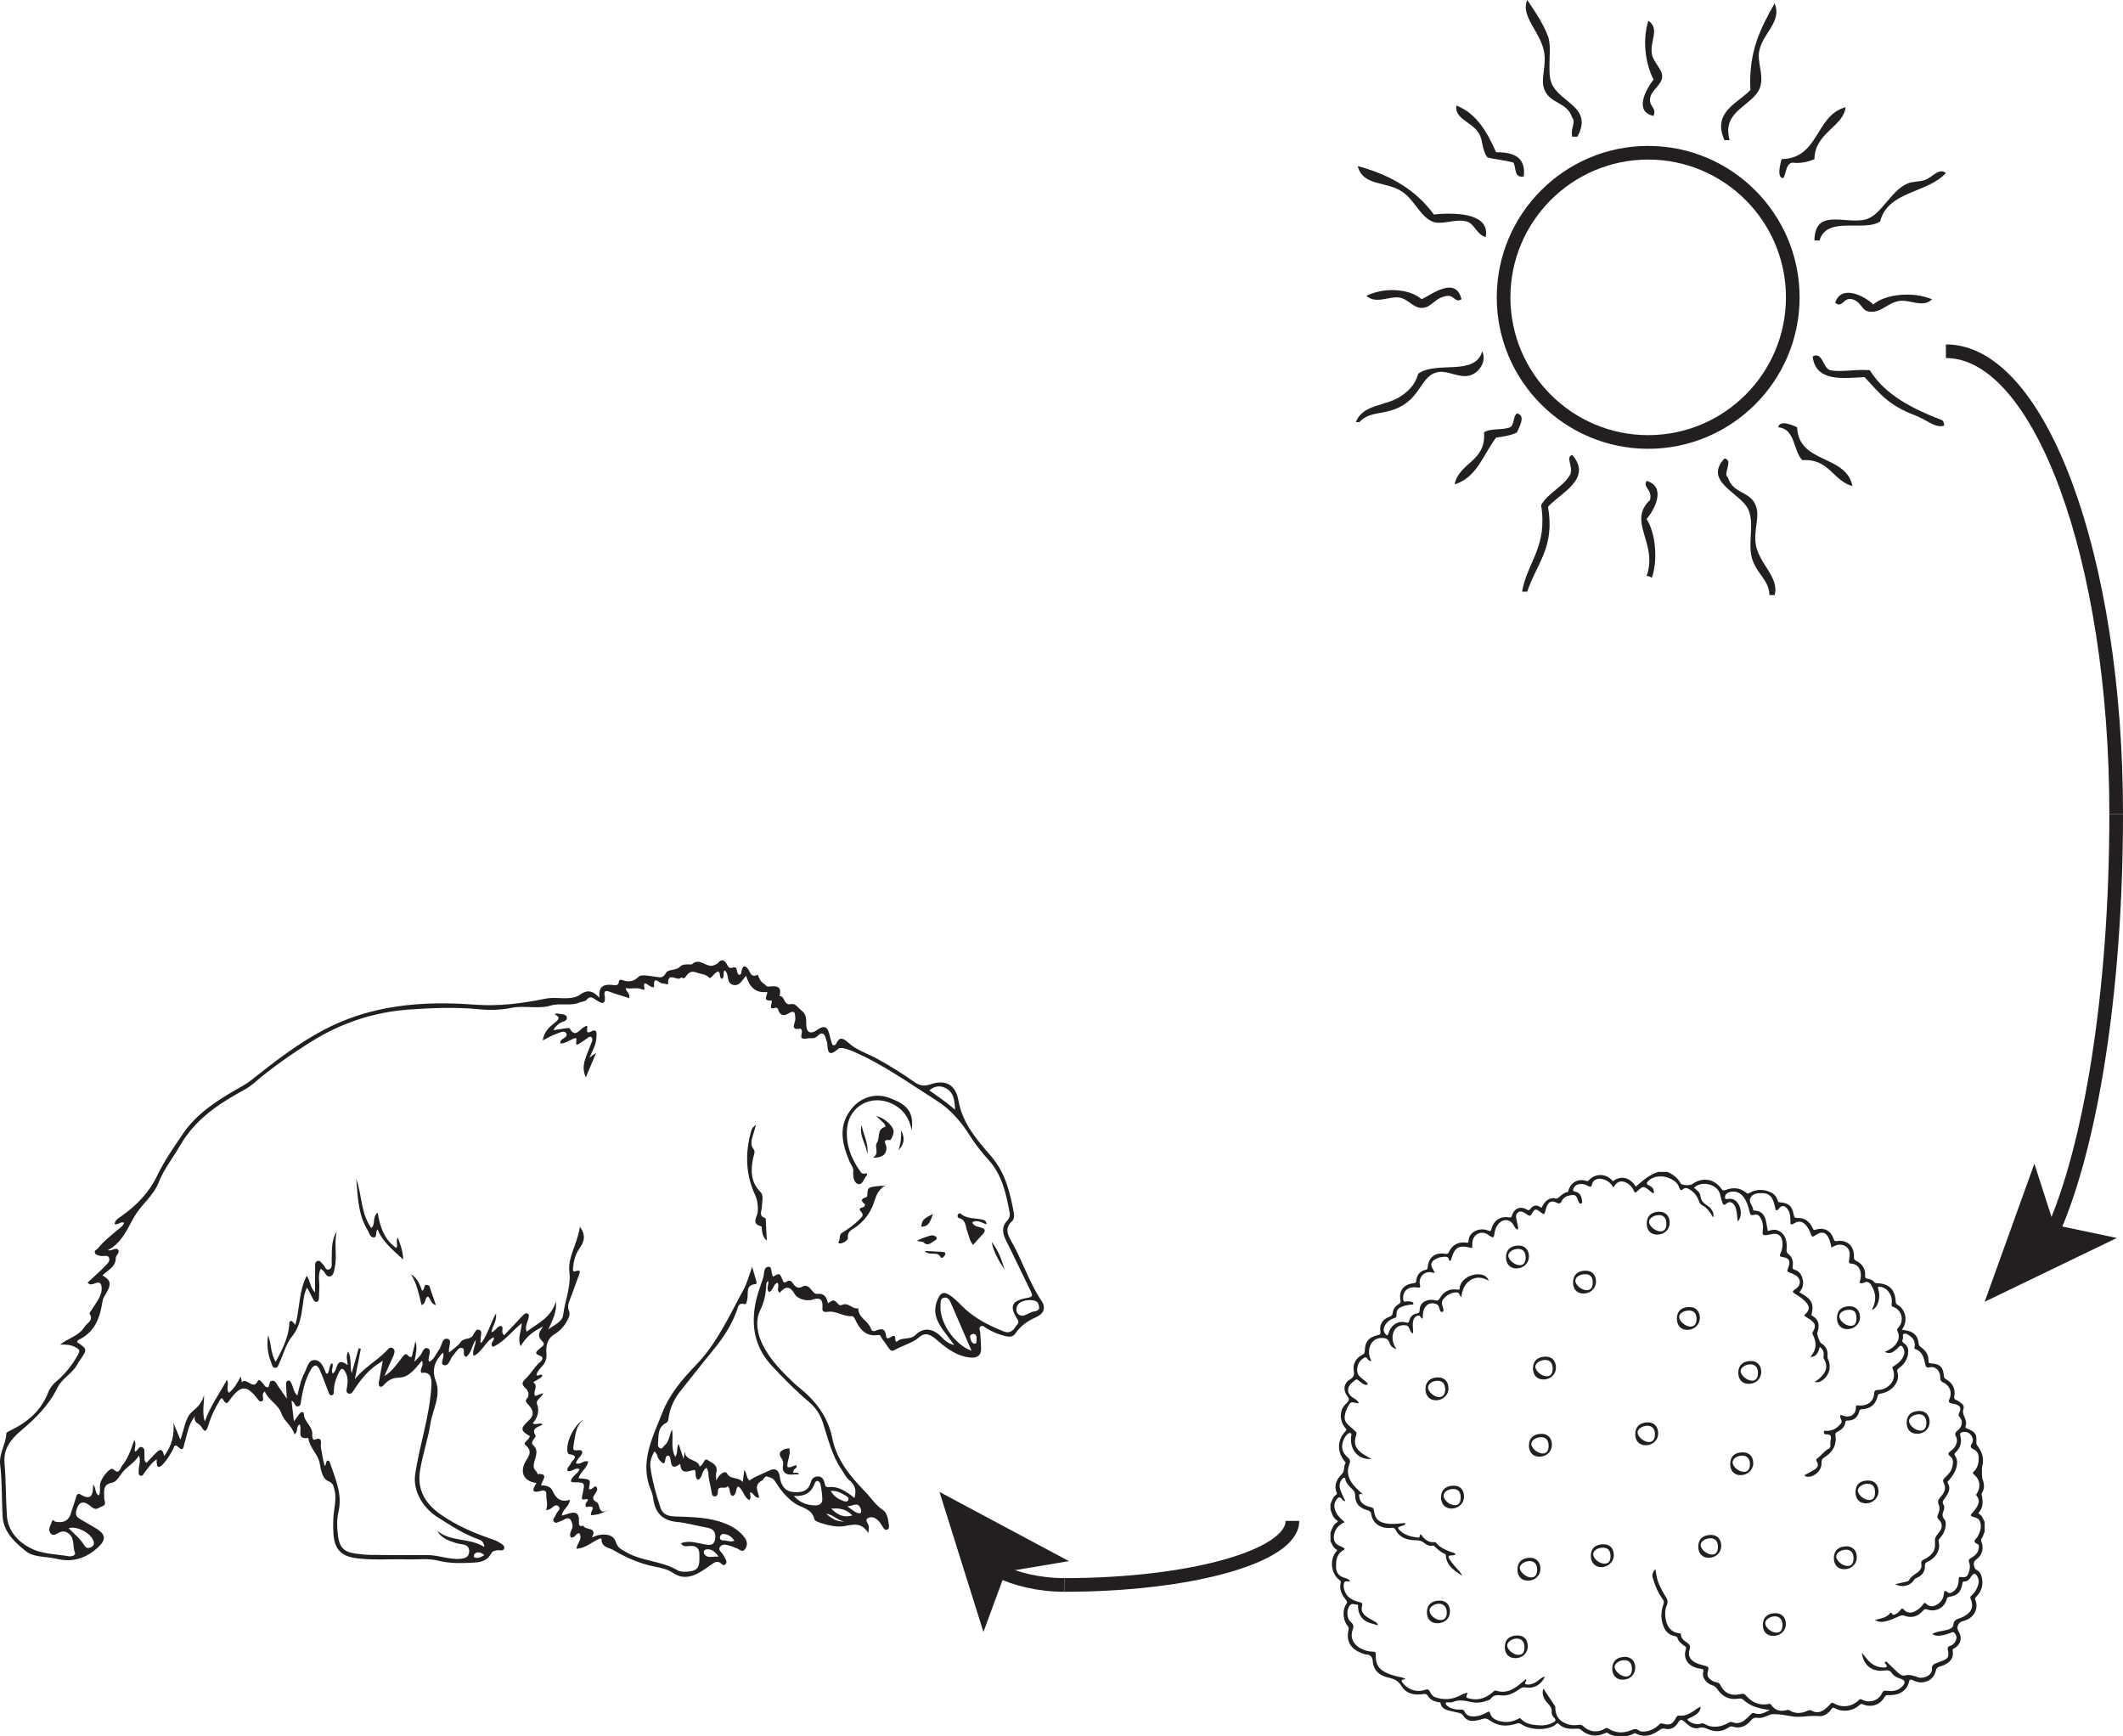 <?xml version="1.0" encoding="UTF-8"?>
<svg xmlns="http://www.w3.org/2000/svg" xmlns:xlink="http://www.w3.org/1999/xlink" width="310.995pt" height="254.327pt" viewBox="0 0 310.995 254.327" version="1.1">
<defs>
<clipPath id="clip1">
  <path d="M 194 171 L 291 171 L 291 254.328 L 194 254.328 Z M 194 171 "/>
</clipPath>
<clipPath id="clip2">
  <path d="M 256 23 L 310.996 23 L 310.996 148 L 256 148 Z M 256 23 "/>
</clipPath>
<clipPath id="clip3">
  <path d="M 272 90 L 310.996 90 L 310.996 209 L 272 209 Z M 272 90 "/>
</clipPath>
<clipPath id="clip4">
  <path d="M 290 170 L 310.996 170 L 310.996 191 L 290 191 Z M 290 170 "/>
</clipPath>
<clipPath id="clip5">
  <path d="M 127 194 L 218 194 L 218 254.328 L 127 254.328 Z M 127 194 "/>
</clipPath>
<clipPath id="clip6">
  <path d="M 117 201 L 185 201 L 185 254.328 L 117 254.328 Z M 117 201 "/>
</clipPath>
</defs>
<g id="surface1">
<path style=" stroke:none;fill-rule:evenodd;fill:rgb(13.73%,12.16%,12.549%);fill-opacity:1;" d="M 259.961 87.16 L 259.203 87.16 C 259.148 84.945 257.363 84.109 256.664 81.84 C 255.984 79.582 257.023 76.957 256.16 74.742 C 255.191 72.246 249.402 70.633 252.613 67.145 C 254 67.391 252.32 69.43 253.117 69.934 C 253.848 72.359 256.332 71.898 257.176 73.988 C 257.863 75.684 256.906 77.328 257.176 79.559 C 257.527 82.484 260.703 84.5 259.961 87.16 "/>
<path style=" stroke:none;fill-rule:evenodd;fill:rgb(13.73%,12.16%,12.549%);fill-opacity:1;" d="M 223.723 86.656 L 222.965 86.656 C 223.742 82.277 226.73 80.113 225.754 73.988 C 226.824 72.098 229.02 71.34 230.062 69.426 C 230.43 68.227 229.305 66.93 230.316 66.637 C 233.402 70.168 228.406 72.309 226.766 74.242 C 227.812 80.164 225.082 82.547 223.723 86.656 "/>
<path style=" stroke:none;fill-rule:evenodd;fill:rgb(13.73%,12.16%,12.549%);fill-opacity:1;" d="M 241.973 84.629 C 241.766 84.492 241.555 84.363 241.207 84.371 C 242.93 79.484 238.305 76.465 241.715 73.227 C 242.094 71.641 240.633 71.504 241.207 70.438 C 244.137 71.293 242.398 74.621 241.207 76.016 C 242.688 78.352 242.785 82.461 241.973 84.629 "/>
<path style=" stroke:none;fill-rule:evenodd;fill:rgb(13.73%,12.16%,12.549%);fill-opacity:1;" d="M 271.367 71.199 C 268.453 70.391 267.988 67.145 264.016 67.398 C 262.633 65.996 263.043 62.801 260.473 62.586 C 260.746 61.387 262.762 62.359 263.258 62.586 C 263.457 67.957 270.445 66.543 271.367 71.199 "/>
<path style=" stroke:none;fill-rule:evenodd;fill:rgb(13.73%,12.16%,12.549%);fill-opacity:1;" d="M 213.082 70.945 C 213.777 67.676 217.715 67.637 217.391 63.344 C 218.242 62.676 220.133 63.043 221.191 62.586 C 221.871 62.25 221.617 60.984 222.207 60.555 C 223.594 60.797 222.523 62.609 222.207 63.344 C 221.375 63.777 220.254 63.926 219.16 64.105 C 217.281 66.531 216.387 69.941 213.082 70.945 "/>
<path style=" stroke:none;fill-rule:evenodd;fill:rgb(13.73%,12.16%,12.549%);fill-opacity:1;" d="M 265.535 52.195 C 266.996 51.488 266.984 53.785 268.07 54.223 C 269.789 54.555 271.637 54.047 273.898 54.223 C 276.203 57.918 280.227 59.895 284.547 61.57 C 284.68 61.773 284.809 61.984 284.797 62.332 C 283.609 62.805 282.219 61.469 280.488 60.812 C 276.73 59.379 275.492 57.809 273.141 55.234 C 269.941 55.406 265.949 55.961 265.535 52.195 "/>
<path style=" stroke:none;fill-rule:evenodd;fill:rgb(13.73%,12.16%,12.549%);fill-opacity:1;" d="M 198.633 61.824 C 199.586 59.168 203.059 59.512 205.227 58.023 C 206.324 57.27 207.289 56.387 207.762 54.73 C 210.445 52.801 216.07 55.164 217.133 51.441 C 217.82 52.988 216.652 54.586 215.363 54.98 C 213.906 55.438 212.145 54.297 210.801 54.477 C 208.504 54.781 208.312 57.316 205.984 59.039 C 203.316 61.012 200.809 59.965 199.145 61.824 Z M 198.633 61.824 "/>
<path style=" stroke:none;fill-rule:evenodd;fill:rgb(13.73%,12.16%,12.549%);fill-opacity:1;" d="M 271.367 43.836 C 270.012 43.453 269.922 45.242 268.836 44.34 C 269.723 41.566 273.211 43.391 274.406 44.594 C 276.246 43.023 280.301 42.68 283.02 43.836 C 281.676 45.164 279.809 43.832 278.207 44.086 C 276.324 44.391 275.516 45.996 273.645 45.605 C 272.691 45.406 272.691 44.254 271.367 43.836 "/>
<path style=" stroke:none;fill-rule:evenodd;fill:rgb(13.73%,12.16%,12.549%);fill-opacity:1;" d="M 200.156 43.328 C 202.727 42.07 206.375 42.215 208.266 43.832 C 209.887 43.012 213.273 40.445 214.094 43.832 C 213.133 44.391 213.137 43.324 212.066 43.328 C 210.125 43.551 209.789 45.082 208.266 45.098 C 207.016 45.113 206.289 43.789 204.973 43.578 C 203.543 43.352 201.551 44.598 200.156 43.328 "/>
<path style=" stroke:none;fill-rule:evenodd;fill:rgb(13.73%,12.16%,12.549%);fill-opacity:1;" d="M 265.793 35.223 C 265.871 30.492 270.086 32.805 273.141 32.18 C 275.547 31.688 276.922 27.902 279.477 26.859 C 280.207 26.559 281.238 26.637 282.012 26.352 C 283.059 25.965 284.078 24.512 285.047 25.34 C 282.434 28.293 276.523 27.961 275.422 32.434 C 273.176 34.008 267.586 31.547 266.547 35.223 Z M 265.793 35.223 "/>
<path style=" stroke:none;fill-rule:evenodd;fill:rgb(13.73%,12.16%,12.549%);fill-opacity:1;" d="M 217.641 34.711 C 216.391 34.457 215.996 32.746 214.855 32.438 C 213.184 31.973 211.133 33.047 209.789 32.438 C 207.988 31.609 207.195 29.32 205.48 28.125 C 203.121 26.48 199.668 27.352 198.891 24.328 C 203.691 25.605 207.496 27.887 210.039 31.418 C 213.906 31.031 218.262 31.449 217.641 34.711 "/>
<path style=" stroke:none;fill-rule:evenodd;fill:rgb(13.73%,12.16%,12.549%);fill-opacity:1;" d="M 261.227 26.098 C 260.16 26.012 260.875 23.863 260.973 23.309 C 266.531 23.203 265.883 16.902 270.352 15.707 C 270.082 18.527 265.832 19.434 265.793 23.309 C 264.898 23.684 263.918 23.969 262.5 23.824 C 261.574 24.078 261.695 25.383 261.227 26.098 "/>
<path style=" stroke:none;fill-rule:evenodd;fill:rgb(13.73%,12.16%,12.549%);fill-opacity:1;" d="M 223.219 25.844 C 221.75 26.129 222.133 24.57 221.699 23.816 C 220.531 23.465 219.098 23.375 217.895 23.059 C 217.004 21.832 217.316 20.66 216.629 19.508 C 215.648 17.875 213.051 17.426 213.332 15.457 C 216.371 16.645 217.844 19.395 219.164 22.297 C 221.703 22.289 223.551 22.977 223.219 25.844 "/>
<path style=" stroke:none;fill-rule:evenodd;fill:rgb(13.73%,12.16%,12.549%);fill-opacity:1;" d="M 253.371 20.523 L 252.613 20.523 C 250.762 16.398 254.594 15.129 256.414 13.176 C 256.121 7.668 257.859 4.168 259.961 0.504 C 261.117 3.211 258.113 4.898 257.684 7.602 C 257.441 9.094 258.277 10.758 257.934 12.418 C 257.305 15.473 252.051 15.973 253.371 20.523 "/>
<path style=" stroke:none;fill-rule:evenodd;fill:rgb(13.73%,12.16%,12.549%);fill-opacity:1;" d="M 231.074 20.016 L 230.312 20.016 C 230.02 18.812 230.902 17.945 230.312 17.227 C 229.574 14.926 227.109 15.227 226.258 13.176 C 225.641 11.684 226.426 10.141 226.258 8.105 C 225.996 4.871 222.648 2.551 223.723 0 C 224.586 1.277 226.023 3.32 226.766 5.324 C 227.406 7.043 226.578 10.449 227.273 12.16 C 228.453 15.082 233.434 15.645 231.074 20.016 "/>
<path style=" stroke:none;fill-rule:evenodd;fill:rgb(13.73%,12.16%,12.549%);fill-opacity:1;" d="M 242.223 16.977 C 239.289 16.344 241.129 13.062 242.223 11.656 C 241.09 9.391 240.523 6.066 241.465 3.043 C 243.184 4.184 241.676 6.031 241.973 7.855 C 242.172 9.113 243.492 10.117 243.492 11.148 C 243.492 12.496 241.883 13.102 241.715 14.445 C 241.566 15.652 242.719 15.742 242.223 16.977 "/>
<path style=" stroke:none;fill-rule:nonzero;fill:rgb(13.73%,12.16%,12.549%);fill-opacity:1;" d="M 241.438 23.371 C 230.309 23.371 221.258 32.426 221.258 43.555 C 221.258 54.684 230.309 63.734 241.438 63.734 C 252.566 63.734 261.621 54.684 261.621 43.555 C 261.621 32.426 252.566 23.371 241.438 23.371 M 241.438 65.734 C 229.207 65.734 219.258 55.785 219.258 43.555 C 219.258 31.32 229.207 21.371 241.438 21.371 C 253.668 21.371 263.621 31.32 263.621 43.555 C 263.621 55.785 253.668 65.734 241.438 65.734 "/>
<g clip-path="url(#clip1)" clip-rule="nonzero">
<path style=" stroke:none;fill-rule:evenodd;fill:rgb(13.73%,12.16%,12.549%);fill-opacity:1;" d="M 210.188 186.43 C 210.008 186.414 209.918 186.422 209.836 186.395 C 208.672 186.039 207.703 187.145 208.016 188.207 C 208.113 188.531 208.008 188.641 207.68 188.586 C 207.484 188.551 207.285 188.535 207.086 188.543 C 206.062 188.582 205.496 189.215 205.543 190.23 C 205.559 190.543 205.637 190.719 205.992 190.629 C 206.262 190.562 206.535 190.609 206.797 190.684 C 206.918 190.719 207.051 190.797 207.047 190.938 C 207.043 191.125 206.867 191.074 206.754 191.082 C 206.301 191.117 205.859 191.203 205.438 191.363 C 204.77 191.617 204.555 191.918 204.574 192.625 C 204.578 192.887 204.512 192.988 204.246 193.066 C 203.621 193.254 203.117 193.637 202.828 194.238 C 202.633 194.645 202.633 195.051 202.957 195.398 C 203.137 195.594 203.277 195.738 203.395 195.297 C 203.691 194.215 204.672 193.336 205.992 193.707 C 206.293 193.793 206.371 193.711 206.449 193.414 C 206.594 192.855 206.957 192.461 207.566 192.379 C 207.879 192.336 207.953 192.184 207.961 191.871 C 207.977 191.273 208.25 190.801 208.832 190.551 C 209.281 190.355 209.75 190.328 210.215 190.449 C 210.555 190.539 210.723 190.496 210.918 190.148 C 211.477 189.16 212.348 188.703 213.5 188.887 C 213.684 188.918 213.812 188.93 213.828 188.68 C 213.891 187.441 215.418 186.57 216.688 186.648 C 217.418 186.695 217.898 187.02 218.086 187.586 C 217.188 187.074 216.277 186.93 215.371 187.523 C 214.5 188.094 214.207 189.004 214.055 190.004 C 213.77 189.766 213.855 189.305 213.391 189.297 C 212.574 189.277 211.996 189.668 211.465 190.242 C 211.055 190.684 211.258 191.102 211.391 191.551 C 211.445 191.75 211.535 192.055 211.301 192.141 C 210.992 192.254 210.977 191.895 210.863 191.711 C 210.852 191.699 210.844 191.68 210.844 191.66 C 210.793 191.117 210.406 190.949 209.949 190.898 C 209.465 190.844 209.07 191.035 208.785 191.441 C 208.5 191.844 208.438 192.305 208.418 192.777 C 208.414 192.914 208.492 193.066 208.301 193.145 C 208.09 192.988 208.062 192.574 207.648 192.707 C 207.273 192.828 207.109 193.105 207.02 193.453 C 206.91 193.883 206.965 194.316 206.992 194.75 C 207.004 194.938 207.051 195.125 206.938 195.316 C 206.617 195.121 206.559 194.805 206.426 194.535 C 206.336 194.359 206.266 194.188 206.031 194.137 C 205.016 193.914 204.18 194.492 204.023 195.52 C 203.91 196.262 204.117 196.93 204.562 197.621 C 204 197.438 203.676 197.098 203.547 196.676 C 203.352 196.043 202.906 195.969 202.379 195.969 C 201.602 195.969 200.949 196.434 200.688 197.176 C 200.434 197.906 200.516 198.621 200.895 199.348 C 200.551 199.363 200.418 199.168 200.281 198.984 C 200.172 198.84 200.062 198.742 199.875 198.848 C 199.305 199.164 198.941 199.637 198.84 200.289 C 198.742 200.902 198.859 201.434 199.41 201.82 C 199.703 202.027 199.969 202.277 200.238 202.516 C 200.316 202.586 200.395 202.699 200.305 202.797 C 200.258 202.844 200.137 202.84 200.051 202.828 C 199.664 202.789 199.418 202.5 199.129 202.293 C 198.961 202.172 198.777 201.934 198.562 202.105 C 198.105 202.477 197.578 202.805 197.488 203.473 C 197.406 204.121 197.816 204.457 198.277 204.777 C 198.562 204.973 198.922 205.109 199.047 205.531 C 198.926 205.527 198.836 205.535 198.75 205.516 C 197.871 205.293 197.832 205.309 197.402 206.125 C 197.293 206.332 197.199 206.547 197.133 206.773 C 196.812 207.852 196.953 208.273 197.824 208.992 C 198.09 209.211 198.336 209.453 198.59 209.684 C 198.719 209.805 198.746 209.93 198.684 210.117 C 198.258 211.414 198.504 212.164 199.633 212.945 C 200.023 213.219 200.453 213.434 200.898 213.695 C 199.027 213.805 197.824 212.531 197.898 210.598 C 197.906 210.363 198.086 210 197.84 209.914 C 197.531 209.805 197.309 210.141 197.105 210.371 C 197.059 210.426 197.02 210.488 196.984 210.551 C 196.516 211.402 196.336 212.422 197.273 213.316 C 197.551 213.578 197.906 213.867 197.711 214.336 C 197.125 215.734 197.613 216.863 198.59 217.871 C 198.891 218.184 199.215 218.477 199.641 218.879 C 199.184 218.742 199.055 218.816 199.105 219.195 C 199.164 219.613 199.301 219.965 199.621 220.23 C 199.977 220.531 200.41 220.656 200.852 220.762 C 201.102 220.82 201.234 220.914 201.266 221.219 C 201.387 222.465 201.953 222.977 203.188 223.156 C 204.09 223.293 204.973 223.137 205.879 223.07 C 205.816 223.434 205.535 223.434 205.305 223.508 C 204.691 223.703 204.664 223.793 205.121 224.215 C 205.848 224.891 206.762 225.094 207.707 225.203 C 207.789 225.211 207.922 225.238 207.938 225.129 C 208.051 224.344 208.332 225.012 208.418 225.102 C 208.871 225.586 209.363 225.953 210.07 225.871 C 210.234 225.852 210.34 225.918 210.438 226.039 C 210.965 226.68 211.699 226.977 212.441 227.281 C 212.711 227.391 213.035 227.402 213.242 227.652 C 213.023 227.824 212.785 227.805 212.551 227.816 C 212.195 227.84 212.117 227.988 212.297 228.305 C 212.543 228.734 212.855 229.102 213.172 229.477 C 213.5 229.871 213.918 230.191 214.195 230.801 C 213.008 230.023 211.926 229.336 211.797 227.871 C 211.789 227.766 211.781 227.645 211.66 227.598 C 211.055 227.355 210.594 226.918 210.133 226.488 C 210.027 226.391 209.922 226.363 209.785 226.387 C 209.34 226.465 208.977 226.289 208.648 226.004 C 208.293 225.703 207.918 225.598 207.422 225.598 C 206.227 225.602 205.102 225.301 204.473 224.137 C 204.305 223.828 204.152 223.719 203.82 223.781 C 203.609 223.824 203.387 223.805 203.168 223.793 C 201.996 223.727 201.051 222.953 200.891 221.844 C 200.832 221.422 200.641 221.285 200.27 221.184 C 199.078 220.852 198.52 220.172 198.516 219.027 C 198.512 218.637 198.375 218.383 198.113 218.137 C 197.715 217.766 197.328 217.387 197.117 216.863 C 197.059 216.723 197.137 216.477 196.934 216.453 C 196.723 216.426 196.594 216.633 196.484 216.797 C 196.066 217.418 196.262 218.047 196.512 218.656 C 196.676 219.059 196.883 219.445 197.086 219.863 C 196.801 219.879 196.691 219.73 196.586 219.586 C 196.293 219.172 196.043 219.285 195.789 219.637 C 195.328 220.273 195.414 220.914 195.75 221.57 C 196.035 222.125 196.5 222.523 196.984 222.945 C 196.09 223.352 195.539 223.969 195.406 224.91 C 195.301 225.664 195.621 226.191 196.328 226.461 C 196.512 226.531 196.688 226.625 196.852 226.73 C 197.02 226.84 197.008 226.949 196.82 227.047 C 195.77 227.605 195.688 228.574 195.723 229.605 C 195.75 230.41 196.168 230.855 196.906 231.082 C 197.223 231.176 197.551 231.281 197.777 231.562 C 197.496 231.77 197.043 231.406 196.902 231.828 C 196.797 232.148 196.82 232.504 196.918 232.844 C 197.234 233.977 198.125 234.406 199.145 234.656 C 199.488 234.738 199.637 234.82 199.52 235.227 C 199.34 235.863 199.621 236.426 200.246 236.832 C 200.609 237.07 200.996 237.27 201.367 237.492 C 201.562 237.609 201.789 237.707 201.855 238.059 C 201.441 237.938 201.066 237.844 200.699 237.723 C 199.594 237.363 199.02 236.59 198.934 235.438 C 198.922 235.277 199.02 235.008 198.746 235.016 C 198.434 235.027 198.086 234.809 197.816 235.062 C 197.203 235.652 197.234 237.031 197.883 237.578 C 198.254 237.891 198.332 238.184 198.16 238.652 C 197.75 239.785 198.184 240.812 199.246 241.402 C 199.824 241.727 200.453 241.902 201.109 241.918 C 201.508 241.93 201.555 242.07 201.539 242.426 C 201.473 243.75 201.98 244.531 203.191 245.059 C 203.672 245.27 204.172 245.418 204.676 245.551 C 205.066 245.656 205.492 245.66 205.879 245.906 C 205.227 246.047 205.188 246.164 205.598 246.637 C 206.395 247.555 207.637 247.914 208.793 247.5 C 209.148 247.371 209.297 247.453 209.461 247.754 C 209.656 248.125 209.84 248.473 210.336 248.625 C 211.559 249.004 212.711 248.938 213.852 248.355 C 214.207 248.172 214.562 247.957 215.012 247.949 C 214.68 248.648 214.684 248.668 215.441 248.824 C 216.695 249.078 217.75 248.645 218.688 247.844 C 218.836 247.715 218.938 247.551 219.195 247.637 C 220.422 248.047 221.461 247.59 222.414 246.859 C 222.797 246.566 223.156 246.246 223.527 245.938 C 223.617 246.059 223.598 246.148 223.547 246.227 C 223.262 246.645 223.441 246.738 223.867 246.73 C 224.402 246.719 224.844 246.508 225.258 246.195 C 225.574 245.953 225.867 245.668 226.309 245.551 C 225.824 246.73 224.703 247.371 223.5 247.16 C 223.172 247.105 222.934 247.164 222.66 247.355 C 221.855 247.922 220.98 248.426 219.965 248.324 C 219.32 248.262 218.785 248.227 218.371 248.82 C 218.281 248.953 218.066 249.008 217.898 249.074 C 217.102 249.383 216.25 249.469 215.441 249.281 C 214.531 249.07 213.672 248.918 212.785 249.309 C 212.613 249.383 212.391 249.328 212.191 249.344 C 212.055 249.355 211.863 249.27 211.793 249.418 C 211.719 249.582 211.863 249.727 211.984 249.828 C 212.133 249.953 212.297 250.074 212.477 250.152 C 212.965 250.371 213.488 250.414 214.016 250.398 C 214.281 250.391 214.434 250.457 214.555 250.715 C 214.785 251.207 215.227 251.395 215.75 251.406 C 216.535 251.426 217.234 251.137 217.91 250.773 C 218.086 250.68 218.195 250.609 218.277 250.906 C 218.438 251.492 218.891 251.844 219.445 252.02 C 220.453 252.34 221.441 252.273 222.383 251.77 C 222.523 251.695 222.625 251.566 222.797 251.754 C 223.395 252.414 224.219 252.59 225.047 252.676 C 225.898 252.766 226.746 252.723 227.523 252.281 C 227.84 252.102 228.02 251.941 227.668 251.602 C 227.449 251.391 227.266 251.066 227.301 250.781 C 227.379 250.145 227.008 249.797 226.641 249.391 C 226.035 248.715 225.852 247.961 226.086 247.328 C 226.633 248.152 227.176 248.965 227.715 249.773 C 227.734 249.805 227.754 249.836 227.777 249.863 C 227.883 249.992 227.828 250.137 227.836 250.281 C 227.895 251.078 228.184 251.754 228.895 252.191 C 229.602 252.621 230.371 252.777 231.184 252.641 C 231.496 252.59 231.715 252.621 231.953 252.855 C 232.812 253.695 234.059 253.824 235.09 253.188 C 235.297 253.059 235.414 253.066 235.609 253.188 C 236.629 253.824 237.727 253.898 238.824 253.465 C 239.277 253.281 239.637 253.117 240.086 253.465 C 240.324 253.648 240.672 253.637 240.98 253.609 C 241.789 253.531 242.449 253.148 243.039 252.613 C 243.145 252.516 243.207 252.363 243.438 252.426 C 244.609 252.758 244.973 252.602 245.531 251.57 C 245.637 251.375 245.734 251.262 245.98 251.285 C 246.758 251.363 247.422 251.059 248.055 250.637 C 248.387 250.414 248.688 250.137 249.125 249.984 C 249.09 250.648 248.703 250.984 248.246 251.262 C 247.984 251.422 247.707 251.559 247.422 251.672 C 247.129 251.797 247.164 251.918 247.383 252.078 C 247.922 252.477 248.516 252.625 249.172 252.461 C 249.328 252.422 249.445 252.363 249.625 252.469 C 250.844 253.188 252.051 252.977 253.219 252.332 C 253.43 252.219 253.578 252.168 253.809 252.258 C 254.461 252.516 255.055 252.363 255.582 251.938 C 255.891 251.691 256.18 251.41 256.449 251.121 C 256.625 250.934 256.754 250.844 257.043 250.945 C 257.828 251.219 258.496 250.871 259.242 250.453 C 257.789 250.27 256.484 249.977 255.453 249.027 C 255.191 248.781 254.961 248.742 254.637 248.797 C 253.309 249.027 252.305 248.48 251.57 247.418 C 251.363 247.117 251.16 246.934 250.805 246.832 C 249.961 246.586 249.293 245.656 249.492 244.969 C 249.613 244.543 249.523 244.473 249.102 244.418 C 247.246 244.188 246.488 242.836 246.973 241.551 C 247.078 241.273 246.914 241.191 246.758 241.078 C 246.312 240.762 245.875 240.441 245.715 239.879 C 245.656 239.68 245.504 239.68 245.336 239.645 C 244.66 239.512 244.137 239.141 243.828 238.52 C 243.246 237.355 243.254 236.152 243.68 234.945 C 243.781 234.656 243.738 234.465 243.559 234.219 C 242.883 233.293 242.445 232.246 242.121 231.152 C 241.984 230.691 242.059 230.242 242.512 229.84 C 242.617 230.621 242.727 231.328 243.012 231.996 C 243.297 232.668 243.645 233.301 244.031 233.906 C 244.297 234.32 244.379 234.676 244.156 235.156 C 243.988 235.52 243.93 235.965 243.934 236.375 C 243.941 237.664 244.441 239.074 246.004 239.223 C 246.121 239.234 246.227 239.254 246.23 239.395 C 246.266 240.023 246.73 240.316 247.18 240.629 C 247.516 240.859 247.66 241.125 247.512 241.586 C 247.219 242.477 247.547 243.117 248.402 243.535 C 248.758 243.711 249.137 243.832 249.527 243.922 C 250.328 244.113 250.367 244.137 250.164 244.926 C 250.02 245.48 250.281 245.785 250.656 246.07 C 250.902 246.258 251.195 246.355 251.5 246.418 C 251.668 246.453 251.836 246.48 251.938 246.684 C 252.598 248.012 253.566 248.469 255.047 248.117 C 255.355 248.043 255.523 248.082 255.734 248.32 C 256.613 249.312 257.684 249.852 259.055 249.586 C 259.207 249.555 259.34 249.52 259.465 249.711 C 260.02 250.551 260.824 250.723 261.746 250.473 C 261.902 250.43 262.012 250.438 262.148 250.52 C 263.016 251.055 263.91 250.973 264.789 250.57 C 265.031 250.461 265.199 250.449 265.43 250.578 C 266.047 250.926 266.641 250.824 267.207 250.43 C 267.535 250.199 267.828 249.93 268.086 249.621 C 268.27 249.398 268.387 249.332 268.691 249.508 C 269.852 250.188 271.328 249.98 272.277 249.012 C 272.488 248.797 272.602 248.859 272.805 248.965 C 273.867 249.512 275.219 249.078 275.699 247.992 C 275.867 247.613 276.035 247.602 276.387 247.648 C 277.238 247.758 278.062 247.66 278.684 246.98 C 279.18 246.434 279.09 246.09 278.391 245.875 C 277.875 245.715 277.422 245.504 277.113 245.031 C 276.879 244.668 276.508 244.609 276.102 244.672 C 274.277 244.945 272.98 243.965 272.734 242.07 C 273.016 242.414 273.262 242.727 273.516 243.027 C 274.164 243.801 274.965 244.25 276.008 244.234 C 276.445 244.227 276.473 244.086 276.266 243.762 C 276.199 243.656 275.988 243.547 276.164 243.406 C 276.301 243.301 276.434 243.461 276.531 243.555 C 276.941 243.934 277.336 244.336 277.742 244.719 C 278.113 245.066 278.523 245.523 279.039 245.402 C 279.77 245.223 280.371 245.441 281.004 245.691 C 281.133 245.742 281.289 245.742 281.434 245.738 C 282.246 245.719 283.043 245.184 282.996 244.531 C 282.945 243.824 283.359 243.684 283.844 243.52 C 284.012 243.461 284.184 243.402 284.352 243.336 C 285.426 242.918 285.535 242.734 285.332 241.598 C 285.281 241.312 285.34 241.172 285.625 241.086 C 286.129 240.93 286.445 240.566 286.578 240.062 C 286.668 239.719 286.531 239.414 286.301 239.168 C 286.086 238.934 285.867 239.141 285.656 239.199 C 285.309 239.301 284.973 239.445 284.617 239.504 C 284.105 239.594 283.57 239.695 283.047 239.328 C 283.672 238.949 284.336 238.941 284.961 238.789 C 285.461 238.668 286.09 238.523 286.141 237.984 C 286.219 237.199 286.762 237.148 287.27 236.945 C 287.504 236.852 287.734 236.738 287.945 236.602 C 288.898 235.98 289.129 235.242 288.676 234.188 C 288.574 233.949 288.633 233.836 288.805 233.695 C 289.18 233.391 289.43 232.988 289.621 232.559 C 289.852 232.031 289.977 231.492 289.676 230.941 C 289.375 230.391 289.141 230.367 288.785 230.875 C 288.516 231.27 288.266 231.672 287.695 231.641 C 287.496 231.629 287.496 231.789 287.469 231.938 C 287.246 233.191 286.781 233.684 285.57 233.883 C 285.305 233.93 285.23 234.012 285.168 234.266 C 284.859 235.477 283.527 236.18 282.352 235.742 C 282.031 235.621 281.887 235.695 281.684 235.934 C 280.926 236.812 279.973 237.047 278.906 236.633 C 278.668 236.539 278.488 236.609 278.289 236.691 C 277.676 236.945 277.078 237.254 276.43 237.426 C 275.688 237.629 275.141 237.586 274.664 237.266 C 275.492 237.062 276.344 236.973 276.906 236.258 C 276.98 236.164 277.082 236.211 277.125 236.301 C 277.297 236.672 277.539 236.48 277.758 236.379 C 278.039 236.246 278.242 236.008 278.43 235.762 C 278.586 235.559 278.703 235.539 278.887 235.75 C 279.324 236.262 279.867 236.305 280.457 236.039 C 280.965 235.809 281.367 235.445 281.695 235.008 C 281.852 234.797 281.922 234.656 282.199 234.926 C 282.633 235.34 283.18 235.359 283.699 235.055 C 284.312 234.695 284.695 234.156 284.75 233.441 C 284.777 233.055 284.906 232.895 285.23 233.164 C 285.586 233.461 285.871 233.301 286.152 233.094 C 286.746 232.66 286.918 232.02 286.926 231.328 C 286.93 231.062 286.973 230.918 287.285 230.98 C 287.922 231.098 288.152 230.961 288.379 230.363 C 288.566 229.879 288.648 229.379 288.461 228.879 C 288.34 228.551 288.414 228.367 288.723 228.195 C 289.238 227.914 289.699 227.547 289.828 226.93 C 289.883 226.645 290.012 226.281 289.625 226.117 C 289.121 225.906 289.16 225.664 289.504 225.332 C 289.617 225.223 289.695 225.07 289.77 224.926 C 290.086 224.324 290.273 223.703 290.094 223.004 C 289.938 222.395 289.461 222.289 288.965 222.148 C 288.656 222.059 288.633 221.883 288.871 221.641 C 289.113 221.398 289.328 221.125 289.512 220.84 C 289.875 220.273 290.055 219.68 289.551 219.09 C 289.406 218.922 289.535 218.844 289.605 218.727 C 290.199 217.766 290.039 216.668 289.164 215.969 C 288.934 215.781 288.973 215.707 289.148 215.531 C 289.566 215.121 289.789 214.602 289.836 214.031 C 289.898 213.293 289.859 212.574 289.012 212.219 C 288.668 212.074 288.598 211.828 288.828 211.48 C 289.109 211.055 289.031 210.609 288.734 210.215 C 288.457 209.836 288.07 209.68 287.594 209.738 C 287.223 209.781 287.059 209.902 287.172 210.332 C 287.414 211.262 287.172 212.086 286.465 212.746 C 286.281 212.922 286.262 213.023 286.406 213.238 C 286.711 213.695 286.754 214.199 286.637 214.742 C 286.465 215.531 286.039 216.164 285.539 216.77 C 285.434 216.895 285.211 216.992 285.34 217.219 C 285.832 218.066 285.391 218.746 284.926 219.406 C 284.699 219.727 284.426 219.973 284.723 220.438 C 284.875 220.68 284.809 221.074 284.676 221.387 C 284.508 221.797 284.5 222.156 284.824 222.527 C 285.047 222.773 285.047 223.133 285.016 223.461 C 284.957 224.172 284.633 224.77 284.172 225.301 C 284.031 225.461 283.93 225.598 283.992 225.824 C 284.305 227.004 283.586 228.211 282.32 228.773 C 282.039 228.902 281.965 229.051 281.977 229.336 C 282.016 230.281 281.484 230.836 280.664 231.168 C 280.539 231.219 280.465 231.266 280.391 231.387 C 279.855 232.281 278.652 232.59 277.645 232.031 C 278.148 231.918 278.582 231.828 279.008 231.719 C 279.25 231.656 279.547 231.656 279.676 231.41 C 279.93 230.934 280.363 230.684 280.781 230.398 C 281.23 230.098 281.566 229.66 281.461 229.129 C 281.355 228.637 281.574 228.543 281.926 228.363 C 282.793 227.914 283.504 227.305 283.461 226.203 C 283.422 225.242 283.402 225.246 284.055 224.43 L 284.09 224.391 C 284.586 223.734 284.559 223.117 283.988 222.543 C 283.777 222.332 283.746 222.133 283.879 221.863 C 284.105 221.395 284.211 220.879 284.004 220.391 C 283.805 219.926 283.922 219.641 284.25 219.281 C 284.777 218.711 285.172 218.02 284.742 217.223 C 284.551 216.867 284.633 216.691 284.879 216.453 C 285.359 215.984 285.859 215.516 285.996 214.82 C 286.094 214.316 286.234 213.793 285.742 213.367 C 285.293 212.977 285.316 212.852 285.812 212.488 C 286.531 211.961 286.895 211.078 286.535 210.41 C 286.289 209.953 286.449 209.793 286.773 209.531 C 287.438 208.988 287.59 208.156 287.105 207.621 C 286.844 207.328 286.891 207.137 287.043 206.836 C 287.324 206.262 287.125 205.867 286.508 205.695 C 286.297 205.641 286.086 205.602 285.875 205.551 C 285.523 205.461 285.367 205.34 285.57 204.914 C 286.02 203.984 285.629 202.93 284.68 202.504 C 284.293 202.328 284.219 202.133 284.227 201.738 C 284.238 200.781 283.531 200.082 282.711 200.266 C 282.195 200.383 282.113 200.207 282.02 199.777 C 281.824 198.875 281.621 197.949 280.574 197.602 C 280.367 197.531 280.457 197.371 280.477 197.238 C 280.578 196.602 280.344 196.098 279.844 195.723 C 279.57 195.52 279.25 195.258 278.918 195.352 C 278.609 195.445 278.855 195.836 278.75 196.074 C 278.613 196.375 278.648 196.586 278.969 196.789 C 279.371 197.047 279.555 197.477 279.535 197.961 C 279.504 199.02 278.969 199.812 278.148 200.418 C 277.934 200.574 277.875 200.695 277.945 200.941 C 278.152 201.648 278.004 202.305 277.57 202.887 C 277.047 203.582 276.332 203.984 275.477 204.125 C 275.266 204.156 275.137 204.176 275.07 204.441 C 274.75 205.734 274.094 206.285 272.773 206.418 C 272.566 206.438 272.414 206.434 272.352 206.711 C 272.156 207.57 271.609 208.047 270.707 208.078 C 270.559 208.082 270.344 208.059 270.324 208.289 C 270.254 209.062 269.703 209.434 269.102 209.754 C 268.918 209.852 268.836 209.961 268.871 210.18 C 269.09 211.645 268.477 212.703 267.254 213.457 C 266.938 213.652 266.797 213.879 266.828 214.293 C 266.898 215.266 265.922 216.266 264.934 216.297 C 264.723 216.301 264.504 216.309 264.312 216.086 C 264.824 215.801 265.328 215.531 265.812 215.242 C 266.258 214.977 266.453 214.609 266.164 214.105 C 266.078 213.961 265.988 213.773 266.152 213.664 C 266.77 213.242 267.164 212.566 267.836 212.219 C 268.066 212.102 268.156 211.969 268.137 211.719 C 268.121 211.52 268.109 211.316 268.145 211.121 C 268.25 210.551 268.367 210 267.461 210.09 C 267.305 210.105 267.16 209.957 267.164 209.762 C 267.172 209.488 267.391 209.582 267.527 209.582 C 267.84 209.582 268.145 209.531 268.434 209.434 C 268.949 209.262 269.34 208.914 269.672 208.496 C 269.93 208.176 269.633 207.887 269.582 207.578 C 269.512 207.184 269.695 207.23 269.98 207.344 C 270.965 207.734 271.855 207.207 271.863 206.203 C 271.863 205.84 271.922 205.816 272.262 205.852 C 273.508 205.984 274.477 205.27 274.535 204.156 C 274.559 203.723 274.672 203.594 275.113 203.582 C 276.672 203.543 277.953 202.082 277.258 200.516 C 277.164 200.305 277.219 200.215 277.406 200.102 C 277.938 199.781 278.422 199.406 278.73 198.848 C 278.977 198.402 279.086 197.957 278.812 197.465 C 278.617 197.109 278.457 196.945 278.117 197.332 C 277.906 197.574 277.641 197.777 277.371 197.961 C 276.992 198.219 276.582 198.277 276.109 198 C 276.621 197.754 277.094 197.539 277.469 197.164 C 278.113 196.527 278.34 195.742 277.988 195.059 C 277.84 194.766 277.906 194.641 278.102 194.43 C 278.973 193.484 278.621 191.895 277.43 191.465 C 277.074 191.34 277.066 191.203 277.109 190.891 C 277.273 189.715 276.48 188.609 275.434 188.477 C 275.145 188.441 275.031 188.461 275.141 188.801 C 275.332 189.379 275.348 189.973 275.184 190.566 C 275.035 191.102 274.82 191.598 274.266 191.863 C 274.242 191.809 274.227 191.789 274.234 191.777 C 274.27 191.695 274.312 191.617 274.352 191.535 C 274.891 190.414 274.773 189.328 274.141 188.285 C 273.891 187.867 273.555 187.594 273.023 187.879 C 272.828 187.984 272.613 187.996 272.398 187.879 C 272.449 187.684 272.516 187.496 272.555 187.301 C 272.758 186.227 272.328 185.129 271.137 185.074 C 270.836 185.062 270.836 184.887 270.855 184.676 C 270.891 184.371 270.953 184.066 270.965 183.762 C 270.992 182.891 270.348 182.266 269.465 182.309 C 269.047 182.328 268.664 182.5 268.293 182.742 C 268.195 182.355 268.133 182.004 268.016 181.668 C 267.602 180.461 266.891 180.23 265.875 180.969 C 265.605 181.164 265.418 181.211 265.285 180.805 C 265.133 180.344 264.914 179.902 264.602 179.52 C 264.062 178.859 263.48 178.762 262.781 179.207 C 262.66 179.289 262.527 179.375 262.379 179.316 C 262.191 179.242 262.289 179.066 262.285 178.938 C 262.262 178.305 262.266 177.664 261.875 177.117 C 261.445 176.516 260.945 176.5 260.547 177.066 C 260.469 177.184 260.371 177.262 260.246 177.266 C 260.059 177.27 260.094 177.094 260.062 176.984 C 259.988 176.707 259.934 176.422 259.852 176.145 C 259.559 175.18 259.051 174.75 258.098 174.754 C 257.449 174.758 256.73 174.797 256.406 175.484 C 256.109 176.117 256.812 176.598 256.82 177.211 C 256.82 177.332 256.996 177.301 257.098 177.309 C 258.035 177.383 258.508 177.953 258.688 178.816 C 258.793 179.309 258.871 179.801 258.961 180.301 C 259.422 180.199 259.863 180.031 260.348 180.191 C 261.277 180.492 261.809 181.43 261.73 182.688 C 261.684 183.422 261.68 183.422 262.219 183.91 C 262.355 184.035 262.441 184.188 262.508 184.359 C 262.656 184.723 262.676 185.098 262.605 185.477 C 262.559 185.75 262.605 185.902 262.91 185.984 C 263.477 186.145 263.816 186.566 263.996 187.105 C 264.262 187.898 264.176 188.637 263.578 189.27 C 263.859 189.434 264.113 189.57 264.352 189.73 C 265.438 190.441 265.719 191.176 265.383 192.438 C 265.352 192.555 265.316 192.633 265.445 192.703 C 266.508 193.289 266.578 194.18 266.211 195.211 C 266.125 195.445 266.57 196.625 266.773 196.742 C 267.422 197.125 267.746 197.68 267.715 198.441 C 267.711 198.648 267.676 198.848 267.781 199.07 C 268.297 200.152 268.004 201.344 267.07 202.086 C 266.711 202.367 266.312 202.539 265.812 202.414 C 266.215 202.168 266.578 201.891 266.891 201.543 C 267.629 200.723 267.727 199.93 267.164 198.992 C 267.059 198.816 267.129 198.691 267.145 198.539 C 267.199 198.02 267.031 197.602 266.57 197.281 C 266.27 198.406 265.953 198.738 265.191 198.742 C 266.141 197.695 266.16 196.574 265.512 195.398 C 265.434 195.254 265.504 195.176 265.57 195.066 C 266.059 194.219 265.957 193.828 265.141 193.254 C 264.859 193.055 264.516 192.926 264.277 192.652 C 265.18 191.859 265.188 191.34 264.344 190.52 C 263.953 190.137 263.504 189.836 263.035 189.559 C 262.508 189.238 262.504 189.129 263.012 188.801 C 263.914 188.219 263.867 187.234 262.91 186.727 C 262.656 186.594 262.391 186.465 262.121 186.375 C 261.773 186.258 261.781 186.125 261.914 185.789 C 262.301 184.805 262.211 184.266 261.164 184.129 C 261.113 184.121 261.062 184.098 261.008 184.09 C 260.734 184.043 260.656 183.945 260.793 183.656 C 261.086 183.043 261.195 182.383 261.066 181.707 C 260.922 180.93 260.379 180.582 259.609 180.746 C 259.348 180.805 259.086 180.867 258.816 180.902 C 258.266 180.973 258.137 180.836 258.219 180.289 C 258.305 179.703 258.258 179.125 258.004 178.59 C 257.797 178.156 257.512 177.742 256.918 177.938 C 256.48 178.078 256.367 177.859 256.289 177.488 C 256.129 176.727 255.883 175.988 255.426 175.348 C 254.887 174.586 253.953 174.316 253.18 174.68 C 252.902 174.812 252.703 174.996 252.695 175.332 C 252.688 175.578 252.73 175.676 253.031 175.617 C 253.809 175.461 254.383 175.785 254.75 176.52 C 255.156 177.336 255.082 178.402 254.555 178.902 C 254.516 178.539 254.484 178.199 254.441 177.859 C 254.379 177.375 254.328 176.883 254.035 176.473 C 253.738 176.051 253.289 175.957 252.98 176.23 C 252.586 176.582 252.445 176.559 252.277 176.066 C 252.137 175.66 252.07 175.23 251.938 174.82 C 251.484 173.406 249.203 172.895 248.145 173.98 C 248.539 174.301 249.039 174.617 249.086 175.125 C 249.16 175.922 249.648 176.305 250.238 176.672 C 250.488 176.824 250.66 177.066 250.809 177.316 C 251.035 177.68 251.07 177.953 250.934 178.309 C 250.539 177.594 250.121 176.91 249.371 176.543 C 249.117 176.418 248.988 176.254 248.906 176.004 C 248.645 175.195 248.148 174.574 247.406 174.152 C 247.117 173.984 246.844 173.922 246.562 174.172 C 246.27 174.426 246.098 174.316 245.996 173.969 C 245.816 173.379 245.383 173.004 244.859 172.719 C 243.703 172.086 242.289 172.176 241.512 172.93 C 241.227 173.207 241.062 173.418 241.59 173.645 C 242.051 173.84 242.336 174.211 242.266 174.777 C 242.023 174.766 241.922 174.617 241.805 174.52 C 240.75 173.652 240.746 173.648 239.75 174.555 C 239.547 174.742 239.461 174.68 239.367 174.461 C 239.117 173.871 238.699 173.434 238.113 173.172 C 237.5 172.898 236.988 173.043 236.582 173.578 C 236.504 173.68 236.426 173.789 236.328 173.922 C 235.934 173.203 235.355 172.812 234.602 172.672 C 234 172.562 233.391 172.812 233.246 173.383 C 233.102 173.945 232.918 173.887 232.52 173.648 C 232.285 173.504 231.977 173.43 231.695 173.418 C 231.227 173.398 230.801 173.535 230.543 173.984 C 230.387 174.262 230.34 174.461 230.762 174.543 C 231.324 174.652 231.613 175.07 231.707 175.609 C 231.742 175.836 231.871 176.203 231.609 176.285 C 231.32 176.379 231.25 176.012 231.164 175.785 C 230.855 175.004 230.73 174.941 229.906 175.098 C 229.41 175.195 229.008 175.449 228.793 175.883 C 228.586 176.312 228.395 176.359 227.977 176.137 C 227.348 175.805 226.863 176.02 226.586 176.676 C 226.527 176.824 226.484 176.984 226.441 177.141 C 226.223 177.98 226.223 177.98 225.523 177.434 C 225.012 177.035 224.809 177.07 224.496 177.605 C 224.152 178.188 224.156 178.184 223.57 177.797 C 223.219 177.562 222.812 177.301 222.418 177.547 C 221.996 177.812 222.059 178.293 222.168 178.734 C 222.23 178.996 222.285 179.262 222.34 179.527 C 222.375 179.715 222.445 179.906 222.301 180.117 C 221.988 179.98 221.871 179.695 221.723 179.438 C 221.227 178.57 220.258 178.457 219.566 179.195 C 219.152 179.633 218.977 180.18 218.906 180.766 C 218.844 181.277 218.742 181.328 218.293 181.066 C 218.184 181 218.086 180.926 217.98 180.852 C 217.137 180.242 216.035 180.633 215.746 181.629 C 215.629 182.02 215.695 182.414 215.656 182.809 C 213.688 182.301 213.121 182.613 212.559 184.488 C 212.535 184.57 212.539 184.676 212.414 184.672 C 212.297 184.668 212.266 184.562 212.25 184.48 C 212.172 184.066 211.863 184.051 211.547 184.078 C 211.188 184.105 210.832 184.152 210.496 184.312 C 209.562 184.766 209.441 185.184 210.004 186.059 C 210.062 186.145 210.098 186.246 210.188 186.43 M 194.902 220.32 C 195.113 219.809 195.246 219.254 195.742 218.918 C 195.848 218.848 195.867 218.773 195.816 218.645 C 195.352 217.539 195.82 216.656 196.566 215.906 C 197.043 215.426 196.762 214.75 197.129 214.266 C 197.148 214.242 197.02 214.098 196.953 214.016 C 195.832 212.605 195.879 210.898 197.117 209.617 C 197.363 209.363 197.152 209.266 197.055 209.141 C 196.457 208.375 196.266 207.535 196.527 206.59 C 196.66 206.109 197 205.781 197.328 205.453 C 197.617 205.168 197.707 204.938 197.426 204.578 C 196.68 203.617 196.812 202.562 197.832 201.992 C 198.277 201.738 198.426 201.387 198.316 200.82 C 198.117 199.797 198.648 198.871 199.59 198.422 C 199.852 198.297 199.914 198.156 199.922 197.891 C 199.953 196.516 200.496 195.855 201.848 195.547 C 202.156 195.477 202.281 195.414 202.211 195.027 C 202.031 194.031 202.543 193.203 203.52 192.871 C 203.852 192.762 203.984 192.605 204.02 192.277 C 204.086 191.695 204.426 191.281 204.918 190.992 C 205.152 190.855 205.211 190.727 205.152 190.434 C 204.883 189.066 205.613 188.113 207.035 187.965 C 207.285 187.941 207.426 187.902 207.457 187.621 C 207.543 186.73 208.008 186.152 208.906 185.965 C 209.117 185.922 209.129 185.789 209.141 185.609 C 209.246 184.176 210.262 183.379 211.703 183.645 C 212.031 183.707 212.133 183.633 212.258 183.359 C 212.742 182.312 213.637 181.844 214.82 182.012 C 215.031 182.039 215.125 182.047 215.125 181.809 C 215.125 180.441 216.719 179.711 218 180.238 C 218.324 180.371 218.398 180.336 218.48 180 C 218.789 178.766 219.785 178.094 221.039 178.305 C 221.367 178.359 221.422 178.258 221.5 178 C 221.797 176.992 222.738 176.605 223.617 177.141 C 223.848 177.281 224 177.309 224.16 177.09 C 224.57 176.531 225.055 176.395 225.645 176.812 C 225.902 176.996 225.898 176.719 225.961 176.613 C 226.238 176.156 226.555 175.738 227.086 175.566 C 227.305 175.492 227.539 175.453 227.777 175.523 C 227.934 175.57 228.094 175.582 228.242 175.461 C 228.656 175.121 229.031 174.723 229.598 174.602 C 229.762 174.566 229.746 174.332 229.805 174.184 C 230.246 173.086 231.258 172.598 232.391 172.965 C 232.59 173.031 232.656 172.969 232.777 172.836 C 233.742 171.793 235.418 171.883 236.258 173.016 C 237.445 172.121 238.754 172.414 239.621 173.809 C 240.621 172.93 241.621 172.043 242.926 171.645 L 244.23 171.645 C 245.066 171.992 245.758 172.504 246.195 173.328 C 246.355 173.629 247.57 173.68 247.918 173.426 C 249.344 172.383 251.086 172.637 252.125 174.062 C 252.336 174.352 252.449 174.426 252.824 174.281 C 253.883 173.875 254.926 173.961 255.824 174.719 C 256.016 174.879 256.098 174.82 256.262 174.73 C 257.281 174.156 258.324 174.152 259.375 174.633 C 259.898 174.871 260.254 175.27 260.402 175.824 C 260.453 176.008 260.492 176.086 260.703 176.102 C 262.027 176.191 262.504 176.613 262.777 177.969 C 262.836 178.27 262.895 178.402 263.238 178.387 C 264.34 178.336 265.086 178.891 265.527 179.871 C 265.621 180.078 265.66 180.227 265.973 180.117 C 267.152 179.711 268.188 180.234 268.586 181.422 C 268.695 181.75 268.805 181.832 269.176 181.773 C 270.613 181.559 271.633 182.539 271.582 184.051 C 271.57 184.352 271.598 184.523 271.91 184.676 C 272.797 185.109 273.293 185.828 273.219 186.848 C 273.195 187.172 273.328 187.246 273.602 187.297 C 273.961 187.359 274.309 187.473 274.543 187.777 C 274.672 187.949 274.84 187.945 275.023 187.953 C 276.703 188.016 277.566 188.852 277.691 190.531 C 277.711 190.742 277.676 190.941 277.926 191.082 C 279.082 191.734 279.473 193.219 278.824 194.398 C 278.762 194.508 278.695 194.613 278.609 194.758 C 278.883 194.809 279.141 194.848 279.395 194.898 C 280.371 195.094 280.961 195.719 281.051 196.707 C 281.074 196.992 281.18 197.172 281.402 197.328 C 282.098 197.809 282.527 198.453 282.496 199.328 C 282.484 199.629 282.609 199.672 282.875 199.688 C 284.184 199.758 284.656 200.227 284.762 201.559 C 284.781 201.789 284.875 201.895 285.066 202.008 C 286.016 202.566 286.488 203.375 286.281 204.5 C 286.227 204.789 286.277 204.957 286.586 205.066 C 286.836 205.156 287.055 205.332 287.27 205.5 C 287.562 205.727 287.773 205.973 287.605 206.414 C 287.484 206.738 287.59 207.098 287.723 207.422 C 287.918 207.906 288.145 208.387 287.922 208.93 C 287.844 209.121 288.008 209.168 288.145 209.227 C 289.426 209.781 289.582 210.012 289.512 211.332 C 289.5 211.547 289.605 211.656 289.711 211.801 C 290.324 212.633 290.652 213.543 290.414 214.594 C 290.402 214.645 290.398 214.699 290.383 214.75 C 290.293 215.008 290.316 216.355 290.41 216.613 C 290.664 217.297 290.77 217.984 290.348 218.641 C 290.211 218.848 290.316 219.02 290.352 219.207 C 290.488 220.012 290.496 220.797 289.93 221.469 C 289.855 221.555 289.746 221.633 289.895 221.719 C 290.367 221.992 290.504 222.488 290.73 222.926 L 290.73 224.34 C 290.555 224.648 290.543 225.035 290.301 225.316 C 290.152 225.492 290.176 225.641 290.262 225.852 C 290.613 226.707 290.391 227.734 289.645 228.301 C 289.227 228.621 289.016 228.871 289.199 229.418 C 289.277 229.652 289.301 229.828 289.547 229.941 C 289.953 230.129 290.172 230.492 290.281 230.902 C 290.57 232.016 290.348 233.02 289.52 233.844 C 289.363 234 289.266 234.102 289.363 234.336 C 289.867 235.527 289.262 237.062 287.496 237.457 C 286.891 237.594 286.555 238.344 286.871 238.859 C 287.504 239.887 287.258 240.895 286.191 241.477 C 285.934 241.617 286.055 241.781 286.07 241.93 C 286.145 242.648 285.879 243.195 285.277 243.594 C 284.961 243.805 284.613 243.98 284.25 244.062 C 283.848 244.152 283.656 244.344 283.562 244.75 C 283.363 245.621 282.777 246.164 281.914 246.363 C 281.375 246.488 280.848 246.406 280.336 246.156 C 280.117 246.047 279.754 245.816 279.652 246.301 C 279.352 247.762 277.988 248.355 276.641 248.281 C 276.355 248.262 276.203 248.309 276.047 248.586 C 275.426 249.711 274.113 250.145 272.922 249.637 C 272.711 249.547 272.594 249.547 272.414 249.715 C 271.457 250.629 269.969 250.832 268.797 250.203 C 268.543 250.066 268.453 250.094 268.297 250.316 C 267.844 250.953 267.199 251.438 266.438 251.359 C 265.473 251.258 264.555 251.414 263.613 251.457 C 262.477 251.508 261.348 251.105 260.188 251.078 C 259.863 251.07 259.566 251.031 259.254 251.16 C 258.688 251.391 258.129 251.699 257.496 251.609 C 257.043 251.547 256.762 251.656 256.461 252.023 C 255.777 252.844 254.895 253.242 253.809 252.895 C 253.586 252.824 253.414 252.887 253.25 253 C 252.25 253.691 251.207 253.723 250.113 253.234 C 249.75 253.074 249.359 252.938 248.957 253.066 C 248.312 253.266 247.785 253.051 247.301 252.652 C 247.105 252.492 246.922 252.316 246.727 252.156 C 246.398 251.887 246.145 251.758 245.848 252.27 C 245.438 252.961 244.797 253.418 243.949 253.207 C 243.57 253.113 243.371 253.211 243.094 253.406 C 242.043 254.156 240.918 254.551 239.656 253.918 C 239.551 253.863 239.457 253.828 239.355 253.898 C 239.02 254.129 238.609 254.156 238.254 254.328 L 236.73 254.328 C 236.371 254.168 235.945 254.164 235.633 253.902 C 235.422 253.727 235.266 253.781 235.055 253.887 C 233.953 254.445 232.594 254.258 231.672 253.418 C 231.469 253.23 231.293 253.18 231.008 253.199 C 230.027 253.262 229.043 253.254 228.293 252.461 C 228.148 252.309 228.086 252.418 227.992 252.504 C 226.941 253.504 224.164 253.477 222.871 252.551 C 222.613 252.363 222.438 252.367 222.148 252.461 C 220.879 252.875 219.621 252.887 218.461 252.129 C 217.676 251.617 217.684 251.617 216.758 251.887 C 215.836 252.156 214.938 252.242 214.32 251.254 C 214.18 251.031 213.93 250.93 213.68 250.871 C 213.312 250.781 212.941 250.719 212.574 250.629 C 211.906 250.461 211.203 250.328 211.023 249.492 C 210.973 249.258 210.766 249.328 210.625 249.301 C 210.039 249.18 209.504 248.941 209.184 248.422 C 209 248.117 208.812 248.078 208.492 248.129 C 207.23 248.324 206.004 248.113 205.324 246.98 C 204.828 246.156 204.207 245.898 203.359 245.711 C 202.152 245.445 201.223 244.742 201.105 243.406 C 201.043 242.703 200.816 242.355 200.09 242.32 C 199.797 242.305 199.504 242.152 199.223 242.031 C 197.781 241.406 197.184 240.262 197.543 238.758 C 197.613 238.465 197.547 238.309 197.371 238.094 C 196.723 237.312 196.617 235.809 197.191 234.984 C 197.398 234.684 197.328 234.543 197.141 234.305 C 196.559 233.578 196.156 232.789 196.395 231.812 C 196.434 231.656 196.398 231.566 196.254 231.457 C 194.977 230.496 194.73 228.484 195.73 227.273 C 195.816 227.168 195.988 227.086 195.762 226.953 C 195.297 226.68 195.145 226.184 194.902 225.754 L 194.902 224.449 C 195.137 223.887 195.316 223.289 195.887 222.949 C 196.023 222.867 195.996 222.781 195.879 222.707 C 195.27 222.336 195.098 221.703 194.902 221.082 Z M 194.902 220.32 "/>
</g>
<path style=" stroke:none;fill-rule:evenodd;fill:rgb(13.73%,12.16%,12.549%);fill-opacity:1;" d="M 233.32 187.824 C 233.32 187.039 232.926 186.617 232.195 186.625 C 231.418 186.629 230.773 187.066 230.773 187.59 C 230.777 188.215 231.664 188.961 232.422 188.973 C 233.016 188.984 233.316 188.598 233.32 187.824 M 230.434 187.828 C 230.434 186.742 231.121 186.105 232.281 186.109 C 233.211 186.117 233.797 186.734 233.797 187.711 C 233.797 188.699 233.012 189.453 231.977 189.461 C 231.027 189.469 230.434 188.84 230.434 187.828 "/>
<path style=" stroke:none;fill-rule:evenodd;fill:rgb(13.73%,12.16%,12.549%);fill-opacity:1;" d="M 247.402 191.949 C 246.617 191.957 245.977 192.387 245.98 192.906 C 245.98 193.516 246.898 194.297 247.621 194.305 C 248.207 194.309 248.539 193.887 248.527 193.152 C 248.516 192.359 248.129 191.945 247.402 191.949 M 245.645 193.113 C 245.648 192.035 246.34 191.414 247.523 191.434 C 248.438 191.449 249.023 192.09 249.008 193.066 C 248.992 194.039 248.172 194.797 247.145 194.785 C 246.211 194.773 245.641 194.141 245.645 193.113 "/>
<path style=" stroke:none;fill-rule:evenodd;fill:rgb(13.73%,12.16%,12.549%);fill-opacity:1;" d="M 211.711 203.477 C 211.699 202.691 211.277 202.227 210.582 202.238 C 209.797 202.254 209.176 202.703 209.191 203.238 C 209.211 203.879 210.109 204.641 210.844 204.633 C 211.387 204.625 211.723 204.18 211.711 203.477 M 212.188 203.367 C 212.184 204.34 211.375 205.098 210.344 205.098 C 209.418 205.098 208.805 204.434 208.812 203.441 C 208.82 202.379 209.535 201.734 210.691 201.742 C 211.609 201.75 212.191 202.383 212.188 203.367 "/>
<path style=" stroke:none;fill-rule:evenodd;fill:rgb(13.73%,12.16%,12.549%);fill-opacity:1;" d="M 213.969 219.371 C 213.988 218.547 213.617 218.098 212.914 218.09 C 212.145 218.082 211.496 218.508 211.473 219.039 C 211.438 219.672 212.305 220.441 213.074 220.465 C 213.668 220.48 213.953 220.133 213.969 219.371 M 214.465 219.215 C 214.457 220.199 213.652 220.961 212.625 220.957 C 211.695 220.953 211.086 220.293 211.094 219.301 C 211.102 218.223 211.789 217.602 212.969 217.605 C 213.902 217.609 214.473 218.223 214.465 219.215 "/>
<path style=" stroke:none;fill-rule:evenodd;fill:rgb(13.73%,12.16%,12.549%);fill-opacity:1;" d="M 255.266 213.203 C 254.484 213.191 253.797 213.656 253.805 214.191 C 253.816 214.828 254.691 215.57 255.445 215.582 C 256.016 215.59 256.328 215.203 256.344 214.477 C 256.359 213.695 255.953 213.215 255.266 213.203 M 253.453 214.414 C 253.465 213.316 254.137 212.707 255.324 212.719 C 256.25 212.723 256.84 213.355 256.832 214.328 C 256.82 215.293 256 216.066 254.98 216.066 C 254.039 216.07 253.445 215.426 253.453 214.414 "/>
<path style=" stroke:none;fill-rule:evenodd;fill:rgb(13.73%,12.16%,12.549%);fill-opacity:1;" d="M 271.949 193.07 C 271.949 192.219 271.625 191.844 270.887 191.84 C 270.105 191.832 269.453 192.25 269.438 192.77 C 269.418 193.41 270.336 194.199 271.102 194.195 C 271.684 194.195 271.953 193.84 271.949 193.07 M 269.098 193.004 C 269.109 191.926 269.805 191.309 270.98 191.324 C 271.887 191.336 272.484 191.996 272.469 192.965 C 272.453 193.926 271.625 194.684 270.598 194.676 C 269.652 194.668 269.09 194.039 269.098 193.004 "/>
<path style=" stroke:none;fill-rule:evenodd;fill:rgb(13.73%,12.16%,12.549%);fill-opacity:1;" d="M 227.449 200.441 C 227.449 199.648 227.047 199.191 226.352 199.191 C 225.613 199.195 224.918 199.66 224.91 200.16 C 224.902 200.797 225.828 201.582 226.59 201.582 C 227.148 201.578 227.449 201.18 227.449 200.441 M 224.566 200.43 C 224.566 199.336 225.234 198.715 226.414 198.703 C 227.328 198.691 227.93 199.328 227.93 200.305 C 227.93 201.297 227.156 202.043 226.113 202.051 C 225.164 202.059 224.566 201.434 224.566 200.43 "/>
<path style=" stroke:none;fill-rule:evenodd;fill:rgb(13.73%,12.16%,12.549%);fill-opacity:1;" d="M 234.848 226.688 C 234.086 226.672 233.41 227.09 233.383 227.602 C 233.344 228.215 234.227 229.004 234.977 229.023 C 235.617 229.043 235.914 228.699 235.922 227.938 C 235.926 227.121 235.566 226.703 234.848 226.688 M 233.039 227.855 C 233.047 226.777 233.723 226.18 234.926 226.188 C 235.855 226.195 236.41 226.809 236.406 227.812 C 236.398 228.762 235.535 229.559 234.543 229.539 C 233.621 229.516 233.035 228.863 233.039 227.855 "/>
<path style=" stroke:none;fill-rule:evenodd;fill:rgb(13.73%,12.16%,12.549%);fill-opacity:1;" d="M 274.668 218.566 C 274.664 217.738 274.309 217.328 273.586 217.32 C 272.871 217.312 272.164 217.793 272.156 218.297 C 272.141 218.934 273.082 219.727 273.832 219.707 C 274.41 219.691 274.672 219.34 274.668 218.566 M 271.812 218.504 C 271.828 217.426 272.52 216.824 273.711 216.848 C 274.621 216.863 275.199 217.512 275.18 218.492 C 275.16 219.438 274.305 220.215 273.301 220.195 C 272.367 220.18 271.797 219.531 271.812 218.504 "/>
<path style=" stroke:none;fill-rule:evenodd;fill:rgb(13.73%,12.16%,12.549%);fill-opacity:1;" d="M 211.938 236.18 C 211.938 235.418 211.504 234.91 210.844 234.898 C 210.121 234.887 209.422 235.352 209.406 235.855 C 209.387 236.535 210.25 237.289 211.039 237.285 C 211.621 237.281 211.938 236.895 211.938 236.18 M 212.402 236.062 C 212.395 237.055 211.625 237.758 210.547 237.754 C 209.59 237.754 209.016 237.129 209.027 236.109 C 209.039 235.039 209.738 234.426 210.926 234.438 C 211.855 234.449 212.41 235.059 212.402 236.062 "/>
<path style=" stroke:none;fill-rule:evenodd;fill:rgb(13.73%,12.16%,12.549%);fill-opacity:1;" d="M 223.316 241.285 C 223.324 240.5 222.926 240.023 222.246 240.004 C 221.547 239.98 220.812 240.465 220.789 240.961 C 220.758 241.602 221.672 242.391 222.441 242.391 C 223.023 242.391 223.312 242.027 223.316 241.285 M 222.312 239.543 C 223.242 239.543 223.805 240.148 223.801 241.148 C 223.797 242.137 222.996 242.887 221.965 242.867 C 220.988 242.848 220.43 242.246 220.438 241.227 C 220.445 240.141 221.121 239.539 222.312 239.543 "/>
<path style=" stroke:none;fill-rule:evenodd;fill:rgb(13.73%,12.16%,12.549%);fill-opacity:1;" d="M 261.113 238.031 C 261.121 237.25 260.715 236.762 260.043 236.746 C 259.297 236.727 258.582 237.219 258.59 237.75 C 258.594 238.387 259.48 239.133 260.23 239.133 C 260.82 239.133 261.105 238.777 261.113 238.031 M 258.234 237.973 C 258.238 236.898 258.926 236.273 260.102 236.281 C 261.031 236.289 261.613 236.91 261.609 237.887 C 261.609 238.859 260.801 239.609 259.766 239.605 C 258.801 239.602 258.23 238.988 258.234 237.973 "/>
<g clip-path="url(#clip2)" clip-rule="nonzero">
<path style="fill:none;stroke-width:2;stroke-linecap:butt;stroke-linejoin:miter;stroke:rgb(13.73%,12.16%,12.549%);stroke-opacity:1;stroke-miterlimit:10;" d="M 0.001 -0.001 C 0.001 37.464 -11.159 67.78 -24.944 67.78 " transform="matrix(1,0,0,-1,309.995,119.222)"/>
</g>
<g clip-path="url(#clip3)" clip-rule="nonzero">
<path style="fill:none;stroke-width:2;stroke-linecap:butt;stroke-linejoin:miter;stroke:rgb(13.73%,12.16%,12.549%);stroke-opacity:1;stroke-miterlimit:10;" d="M 0.001 -0.001 C 0.001 -26.079 -3.757 -48.876 -9.378 -61.349 " transform="matrix(1,0,0,-1,309.995,119.222)"/>
</g>
<g clip-path="url(#clip4)" clip-rule="nonzero">
<path style=" stroke:none;fill-rule:nonzero;fill:rgb(13.73%,12.16%,12.549%);fill-opacity:1;" d="M 290.73 190.668 L 298.012 170.441 L 300.891 179.395 L 310.09 181.324 Z M 290.73 190.668 "/>
</g>
<g clip-path="url(#clip5)" clip-rule="nonzero">
<path style="fill:none;stroke-width:2;stroke-linecap:butt;stroke-linejoin:miter;stroke:rgb(13.73%,12.16%,12.549%);stroke-opacity:1;stroke-miterlimit:10;" d="M -0.001 -0.001 C -0.001 -5.185 -14.931 -9.38 -33.384 -9.38 " transform="matrix(1,0,0,-1,189.329,222.764)"/>
</g>
<g clip-path="url(#clip6)" clip-rule="nonzero">
<path style="fill:none;stroke-width:2;stroke-linecap:butt;stroke-linejoin:miter;stroke:rgb(13.73%,12.16%,12.549%);stroke-opacity:1;stroke-miterlimit:10;" d="M 0.001 -0 C 2.876 -1.395 6.314 -2.207 10.009 -2.207 " transform="matrix(1,0,0,-1,145.94,229.937)"/>
</g>
<path style=" stroke:none;fill-rule:nonzero;fill:rgb(13.73%,12.16%,12.549%);fill-opacity:1;" d="M 137.625 218.52 L 144.062 239.031 L 147.312 230.207 L 156.582 228.656 Z M 137.625 218.52 "/>
<path style=" stroke:none;fill-rule:evenodd;fill:rgb(13.73%,12.16%,12.549%);fill-opacity:1;" d="M 70.953 227.777 C 70.422 227.355 69.973 227.176 69.496 227.625 C 69.406 227.707 69.395 228.059 69.445 228.082 C 69.977 228.34 70.414 228.09 70.953 227.777 M 123.68 222.844 C 122.684 222.727 122.039 221.801 121.039 221.734 C 121.801 222.395 122.609 222.926 123.68 222.844 M 142.582 195.375 C 142.273 195.422 142.047 195.578 142.117 195.902 C 142.203 196.285 142.309 196.77 142.77 196.809 C 143.102 196.84 143.059 196.426 143.062 196.176 C 143.062 195.82 143.086 195.43 142.582 195.375 M 124.129 220.633 C 124.621 220.984 124.93 221.242 125.266 221.438 C 126.266 222.008 126.297 221.344 125.977 220.75 C 125.562 219.98 124.883 220.609 124.129 220.633 M 107.578 225.676 C 107.203 225.062 106.703 224.754 106.059 224.684 C 105.75 224.652 105.527 224.82 105.473 225.117 C 105.414 225.457 105.645 225.633 105.941 225.617 C 106.457 225.598 106.961 225.914 107.578 225.676 M 105.266 228.004 C 104.672 227.152 104.129 226.816 103.402 226.953 C 103.078 227.012 103.031 227.398 103.176 227.613 C 103.656 228.34 104.363 227.91 105.266 228.004 M 124.867 221.957 C 123.973 221.055 123.043 220.859 121.77 220.969 C 122.719 221.906 123.574 222.328 124.867 221.957 M 121.684 218.367 C 122.184 219.223 122.816 219.578 123.523 219.836 C 123.77 219.926 124.105 220.016 124.246 219.754 C 124.441 219.395 124.098 219.191 123.844 219.047 C 123.246 218.703 122.656 218.305 121.684 218.367 M 10.059 223.832 C 10.922 224.734 11.812 225.418 12.379 226.387 C 12.602 226.77 12.926 226.801 13.297 226.637 C 13.613 226.5 13.789 226.281 13.742 225.914 C 13.582 224.73 11.41 223.441 10.059 223.832 M 150.648 190.434 C 150.633 190.438 150.402 190.43 150.188 190.484 C 149.609 190.637 149.07 190.867 148.922 191.535 C 148.84 191.902 148.906 192.277 149.207 192.516 C 149.73 192.934 150.219 192.582 150.707 192.375 C 150.871 192.305 151.023 192.199 151.191 192.152 C 151.688 192.016 152.363 192.082 152.191 191.242 C 152.043 190.508 151.477 190.406 150.648 190.434 M 139.91 162.543 C 139.844 161.297 139.773 159.988 138.496 159.355 C 137.762 158.988 136.91 159.02 136.141 159.715 C 137.48 160.637 138.715 161.508 139.91 162.543 M 116.285 219.117 C 117.156 220.078 118.176 220.449 119.32 220.496 C 119.988 220.523 120.5 220.27 120.461 219.516 C 120.43 218.805 120.336 218.09 120.184 217.395 C 120.062 216.844 119.539 216.723 119.363 217.227 C 118.844 218.703 117.816 219.199 116.285 219.117 M 142.32 197.844 C 141.273 195.422 140.309 193.168 139.32 190.918 C 139.125 190.465 138.883 189.938 138.27 190.074 C 137.699 190.199 137.809 190.773 137.777 191.199 C 137.59 193.625 139.781 196.922 142.32 197.844 M 56.074 199.312 C 55.617 199.609 55.402 199.742 55.195 199.887 C 53.816 200.859 52.785 202.148 51.875 203.547 C 51.688 203.836 51.484 204.258 51.062 204.113 C 50.617 203.961 50.773 203.5 50.832 203.172 C 50.977 202.398 50.984 201.66 50.578 200.953 C 50.277 200.434 50.016 200.262 49.68 200.941 C 49.238 201.84 48.898 202.75 48.91 203.766 C 48.91 203.984 48.91 204.262 48.664 204.344 C 48.297 204.465 48.215 204.117 48.121 203.895 C 47.688 202.812 47.309 201.707 46.84 200.645 C 46.473 199.82 46.016 199.785 45.531 200.613 C 44.75 201.957 44.402 203.434 44.133 204.938 C 44.062 205.324 44.148 205.859 43.695 205.988 C 43.145 206.148 43.25 205.316 42.703 205.176 C 42.816 206.145 42.926 207.047 43.059 208.18 C 43.449 207.648 43.668 207.32 43.918 207.016 C 44.133 206.758 44.496 206.719 44.504 207.086 C 44.527 208.297 45.914 208.945 45.738 210.227 C 45.711 210.453 45.852 210.953 46.051 210.875 C 47.438 210.332 46.91 211.543 47.004 211.973 C 47.191 212.867 47.258 213.781 47.582 214.742 C 47.855 214.422 47.68 214.031 47.996 213.941 C 48.199 213.883 48.285 214.109 48.344 214.273 C 49.125 216.598 50.191 218.855 49.582 221.445 C 49.316 222.574 49.359 223.77 49.512 224.93 C 49.734 226.676 50.406 227.336 52.156 227.566 C 52.906 227.668 53.672 227.738 54.434 227.746 C 57.164 227.773 59.902 227.785 62.637 227.773 C 64.301 227.766 65.875 228.496 67.562 228.305 C 68.238 228.227 68.68 228.016 68.727 227.285 C 68.773 226.613 68.418 226.309 67.797 226.211 C 67.395 226.145 66.992 226.086 66.613 225.953 C 65.629 225.609 64.625 225.273 64.055 224.219 C 66.066 225.883 68.781 225.199 70.957 226.59 C 70.883 225.93 70.586 225.637 70.199 225.504 C 67.977 224.727 66.047 223.453 64.07 222.199 C 61.996 220.883 60.465 218.41 60.816 215.992 C 61.445 211.621 62.961 207.414 63.195 202.957 C 63.27 201.586 62.953 200.91 61.723 201.082 C 61.402 200.512 62.188 199.969 61.801 199.312 C 60.848 200.441 59.926 201.734 58.5 201.773 C 57.453 201.805 56.867 202.145 56.266 202.812 C 56.09 203.004 55.852 203.258 55.59 203.039 C 55.469 202.938 55.469 202.621 55.504 202.418 C 55.66 201.469 55.848 200.527 56.074 199.312 M 139.781 197.012 C 139.23 196.27 138.848 195.738 138.453 195.219 C 137.422 193.848 136.562 192.48 137.246 190.605 C 137.695 189.367 138.188 189.031 139.277 189.805 C 140.074 190.371 140.723 191.137 141.457 191.797 C 143.082 193.254 145.008 194.195 147.012 195.008 C 147.855 195.352 148.383 194.961 148.793 194.277 C 148.973 193.977 149.406 193.836 149.055 193.273 C 147.805 191.277 148.184 190.496 150.559 190.086 C 151.344 189.953 151.266 189.676 150.984 189.109 C 149.773 186.656 148.617 184.176 147.391 181.73 C 146.863 180.676 146.66 179.715 147.562 178.77 C 147.855 178.461 147.984 178.051 147.906 177.641 C 147.383 174.855 146.801 172.062 144.801 169.887 C 143.73 168.719 142.789 167.477 141.949 166.148 C 140.711 164.188 139.156 162.449 137.234 161.227 C 133.23 158.68 129.352 155.895 124.965 153.996 C 124.289 153.707 123.168 153.301 122.824 153.602 C 121.523 154.738 121.242 154.277 121.188 152.883 C 121.18 152.625 121.039 152.367 120.973 152.105 C 120.77 151.32 120.348 151.117 119.766 151.738 C 119.309 152.23 118.785 151.992 118.312 152.09 C 116.855 152.383 117.562 151.449 117.465 150.961 C 117.438 150.844 117.32 150.648 117.281 150.656 C 115.621 150.996 116.539 149.781 116.508 149.27 C 116.457 148.48 116.543 147.801 115.441 148.473 C 114.859 148.824 114.316 148.766 114.055 148.035 C 113.953 147.758 113.883 147.508 113.52 147.625 C 112.785 147.863 112.898 147.434 113.012 146.996 C 113.059 146.824 113.121 146.527 112.922 146.543 C 111.68 146.633 112.41 145.785 112.406 145.289 C 110.633 145.508 109.777 144.527 109.297 142.914 C 108.668 143.59 108.305 144.539 107.316 144.23 C 106.34 143.922 106.895 142.645 106.137 142.121 C 105.832 142.484 106.211 143.105 105.727 143.395 C 105.301 143.078 105.621 142.523 105.203 142.293 C 104.605 142.43 104.176 143.484 103.871 143.184 C 103.32 142.641 102.754 142.707 102.188 142.496 C 101.426 142.211 101.059 142.289 100.621 142.82 C 100.402 143.09 100.254 143.496 99.797 143.145 C 99.391 143.902 97.766 142.152 97.875 144.09 C 97.887 144.309 97.316 144.016 97.035 144.039 C 96.617 144.074 95.699 142.758 95.82 144.445 C 95.836 144.66 95.555 144.621 95.398 144.531 C 95.09 144.359 94.797 144.164 94.543 144.008 C 93.98 144.176 94.848 145.234 94.047 144.902 C 93.191 144.543 92.438 144.934 91.656 144.707 C 91.699 145.266 92.348 145.504 92.18 146.191 C 91.195 145.879 90.23 145.613 89.297 145.258 C 88.754 145.051 88.469 145.133 88.559 145.715 C 88.832 147.473 87.961 146.887 87.191 146.379 C 86.727 146.066 86.383 145.871 85.953 146.422 C 85.734 146.707 85.297 146.672 84.992 146.805 C 83.59 147.422 82.098 146.859 80.652 147.289 C 78.809 147.84 76.824 147.227 74.918 147.621 C 73.371 147.941 71.785 147.984 70.223 147.828 C 66.77 147.488 63.328 147.625 59.879 147.871 C 54.758 148.238 49.992 149.828 45.688 152.516 C 42.699 154.379 39.781 156.418 37.09 158.73 C 36.438 159.289 35.684 159.68 34.934 160.094 C 31.527 161.996 28.43 164.25 26.422 167.719 C 25.363 169.543 24.008 171.242 23.246 173.18 C 22.473 175.145 20.785 176.352 19.738 178.098 C 18.707 179.816 17.93 182.043 15.766 183.121 C 16.422 183.277 16.938 182.625 17.305 183.062 C 17.621 183.449 16.957 183.855 16.957 184.262 C 16.957 185.625 15.754 186.031 15.012 186.809 C 16.125 187.438 16.301 187.961 15.781 189.02 C 15.527 189.539 15.102 190.031 15.02 190.574 C 14.668 192.887 13.98 194.961 11.734 196.133 C 11.547 196.23 11.309 196.301 11.297 196.582 C 12.812 197.625 12.812 197.625 11.73 199.195 C 11.633 199.344 11.504 199.48 11.43 199.641 C 10.75 201.109 9.113 201.816 8.434 203.223 C 7.188 205.805 5.234 207.715 3.098 209.527 C 1.656 210.758 0.469 212.133 0.66 214.309 C 0.887 216.852 0.84 219.418 1.008 221.965 C 1.164 224.363 2.785 225.953 4.695 226.867 C 6.297 227.629 8.266 227.633 10.078 227.941 C 10.492 228.012 11.141 227.805 10.98 227.434 C 10.602 226.543 10.977 225.449 10.156 224.695 C 9.477 224.07 8.863 224.32 8.207 224.707 C 7.898 224.887 7.555 224.82 7.363 224.531 C 6.977 223.941 7.426 223.422 7.59 222.887 C 7.746 222.383 7.906 222.844 8.102 222.879 C 9.105 223.07 9.977 222.891 10.348 221.762 C 10.598 220.996 10.844 220.227 11.094 219.461 C 11.199 219.129 11.297 218.598 11.762 218.879 C 13.422 219.887 13.656 218.887 13.629 217.453 C 14.156 217.957 13.836 218.73 14.484 219.039 C 14.777 218.473 14.555 217.879 14.676 217.32 C 14.891 216.309 16.211 214.828 16.57 215.184 C 17.488 216.094 17.59 215.043 17.859 214.715 C 18.727 213.676 19.172 212.379 19.676 210.895 C 20.066 211.676 19.598 212.133 19.777 212.617 C 20.223 212.516 20.309 211.715 20.852 211.988 C 21.312 212.227 21.105 212.793 21.168 213.223 C 21.215 213.555 21.031 213.945 21.457 214.27 C 21.879 213.824 22.289 213.367 22.719 212.934 C 23.227 212.422 23.758 211.855 24.051 213.266 C 25.203 211.715 25.547 210.145 25.402 208.414 C 25.715 209.164 26.027 209.914 26.426 210.867 C 27.027 209.297 27.086 207.668 28.191 206.734 C 29.02 206.043 29.641 205.379 29.887 204.305 C 29.941 205.535 29.559 206.734 29.996 208.215 C 30.84 205.863 32.152 204.133 33.25 202.078 C 33.598 202.852 33.066 203.457 33.527 204.008 C 34.277 203.414 34.75 202.625 35.258 201.602 C 35.348 202.043 35.387 202.25 35.43 202.453 C 36.141 201.668 37.055 203.73 37.766 202.273 C 37.926 201.953 38.215 202.309 38.402 202.488 C 38.672 202.75 38.781 203.219 39.277 203.199 C 39.551 202.898 39.352 202.27 39.879 202.227 C 40.344 202.191 40.5 202.684 40.727 203.004 C 41.102 203.523 41.461 204.059 42.016 204.863 C 41.961 203.898 41.914 203.324 41.902 202.75 C 41.898 202.531 41.941 202.262 42.211 202.215 C 42.473 202.168 42.574 202.41 42.68 202.605 C 42.961 203.141 42.973 203.805 43.559 204.43 C 43.84 203.18 44.078 202.086 44.598 201.109 C 44.984 200.387 45.125 199.207 46.062 199.203 C 47.027 199.199 47.395 200.262 47.746 201.102 C 47.77 201.16 47.883 201.176 47.961 201.215 C 48.352 200.773 48.125 200.059 48.648 199.633 C 48.961 200.152 48.402 200.695 48.742 201.176 C 49.52 200.82 49.098 198.551 50.918 199.941 C 50.926 199.281 50.598 198.688 51.004 197.941 C 51.52 198.996 51.234 199.965 51.512 201.164 C 51.91 199.738 52.227 198.609 52.543 197.48 C 52.645 197.508 52.75 197.531 52.855 197.555 C 52.562 199.043 52.273 200.531 51.98 202.02 C 53.262 200.352 55.102 199.387 56.516 197.957 C 56.797 197.672 57.156 197.113 57.617 197.531 C 57.965 197.848 57.727 198.371 57.539 198.789 C 57.133 199.703 56.719 200.617 56.312 201.531 C 57.422 200.902 58.035 199.906 58.766 199.008 C 59 198.719 59.32 198.102 59.664 198.441 C 60.453 199.211 60.363 198.449 60.473 198.066 C 60.629 197.531 60.734 196.977 60.859 196.434 C 61.191 197.469 60.879 198.434 60.707 199.434 C 61.016 199.199 61.199 198.895 61.449 198.664 C 61.887 198.266 61.996 197.207 62.672 197.492 C 63.262 197.738 62.773 198.625 62.77 199.23 C 62.77 199.297 62.852 199.363 62.914 199.461 C 63.637 199.066 63.852 198.293 64.309 197.703 C 64.738 197.141 64.727 195.875 65.586 196.102 C 66.32 196.297 65.602 197.375 65.789 198.105 C 66.387 197.582 67.062 197.164 67.48 196.57 C 67.957 195.902 68.863 196.262 69.277 195.605 C 69.508 195.242 69.719 194.605 70.188 194.773 C 70.762 194.977 70.379 195.633 70.422 196.09 C 70.438 196.285 70.238 196.5 70.508 196.707 C 71.426 195.469 71.797 193.945 72.664 192.355 C 72.797 193.586 72.094 194.25 71.996 195.129 C 72.629 194.984 72.828 194.129 73.492 194.223 C 73.836 194.633 73.285 195.062 73.848 195.574 C 74.766 194.602 75.68 193.625 76.605 192.66 C 76.785 192.473 77.031 192.242 77.309 192.406 C 77.594 192.574 77.449 192.875 77.395 193.133 C 77.273 193.703 76.863 194.238 77.141 195.059 C 78.781 193.793 80.695 193.062 81.449 190.602 C 81.578 192.254 80.934 193.316 80.324 194.73 C 81.332 193.918 82.363 193.652 82.504 192.547 C 82.766 190.457 83.66 188.523 83.406 186.273 C 83.156 184.047 84.664 182.039 84.941 179.672 C 85.832 180.883 85.629 181.82 84.91 182.816 C 84.336 183.621 84.051 184.59 83.957 185.59 C 83.938 185.844 83.789 186.371 84.328 186.188 C 85.211 185.887 84.914 186.43 84.797 186.781 C 84.477 187.715 84.098 188.629 83.785 189.562 C 83.531 190.324 83.004 191.164 83.305 191.879 C 83.598 192.578 83.332 192.949 83.074 193.449 C 82.629 194.312 81.973 194.965 81.152 195.473 C 80.133 196.102 79.953 197.211 80.047 198.191 C 80.117 198.969 79.934 199.484 79.5 200.012 C 79.141 200.453 78.672 200.816 78.598 201.395 C 78.883 201.707 79.23 201.02 79.465 201.52 C 79.109 202 78.062 202.402 78.137 202.461 C 78.949 203.082 77.961 203.863 78.402 204.461 C 78.766 204.336 79.129 204.207 79.59 204.043 C 79.312 204.746 78.449 205.035 78.672 205.645 C 79.07 206.77 78.723 207.656 78.035 208.473 C 78.559 208.812 79.004 208.262 79.5 208.656 C 78.855 209.027 77.762 209.133 78.453 210.289 C 78.512 210.387 78.281 210.68 78.152 210.855 C 77.949 211.133 77.809 211.398 78.117 211.684 C 79.129 212.625 78.188 213.734 78.172 214.691 C 78.16 215.406 78.75 215.445 78.719 215.898 C 80.574 215.801 79.328 216.875 79.27 217.574 C 80.023 217.523 80.688 217.75 80.973 218.418 C 81.465 219.551 82.234 220.066 83.48 219.676 C 83.41 220.711 82.387 221.031 82.312 221.996 C 82.613 221.902 82.816 221.844 83.02 221.777 C 84.031 221.434 84.898 221.316 84.801 222.84 C 84.77 223.297 84.832 223.676 85.453 223.461 C 85.699 224.195 87.602 223.57 86.699 225.207 C 88.125 224.484 89.828 224.621 90.184 225.781 C 90.484 226.758 91.031 226.93 91.695 227.32 C 94.039 228.703 96.891 228.602 99.242 229.988 C 99.758 230.289 100.574 230.238 101.219 230.133 C 102.668 229.902 102.426 228.68 102.449 227.684 C 102.477 226.684 101.875 226.344 100.961 226.441 C 100.492 226.496 100.027 226.57 99.75 226.031 C 100.914 225.605 101.941 225.969 102.992 226.152 C 103.746 226.285 104.641 226.594 104.777 225.277 C 104.891 224.176 104.297 223.875 103.391 223.715 C 101.977 223.469 100.59 223.051 99.172 222.918 C 97.02 222.711 95.961 221.555 95.688 219.5 C 95.637 219.105 95.539 218.699 95.383 218.332 C 93.59 214.168 95.648 210.457 97.059 206.836 C 98.062 204.258 99.957 201.984 101.926 199.965 C 105.031 196.77 106.797 192.758 108.891 188.953 C 109.426 187.977 109.719 186.809 110.184 185.559 C 110.414 186.348 110.602 186.98 110.785 187.613 C 110.84 187.789 110.871 188.062 110.695 188.078 C 109.129 188.199 109.676 189.465 109.465 190.316 C 109.391 190.609 109.391 191.105 109.012 191.004 C 108.16 190.777 108.141 191.402 107.969 191.871 C 107.207 194.012 106.008 195.887 104.562 197.633 C 102.906 199.637 101.324 201.707 99.691 203.73 C 98.797 204.84 98.211 206.074 97.969 207.477 C 97.91 207.824 97.938 208.238 97.566 208.426 C 96.238 209.105 96.516 210.395 96.383 211.52 C 96.348 211.77 96.473 212.078 96.777 212.152 C 97.047 212.219 97.113 211.918 97.277 211.785 C 98.059 211.176 98.039 210.18 98.441 209.363 C 98.684 210.688 98.203 212.066 98.914 213.383 C 99.371 212.785 99.035 212.129 99.414 211.488 C 99.637 212.172 99.828 212.762 100.137 213.699 C 100.262 212.926 100.32 212.551 100.383 212.18 C 99.941 214.098 102.301 213.594 102.484 214.801 C 103.098 214.582 103.129 213.465 103.668 213.855 C 104.188 214.234 105.242 214.523 104.93 215.637 C 104.836 215.969 104.914 216.348 104.914 216.852 C 105.355 215.883 106.242 215.352 106.469 215.773 C 107.016 216.801 108.156 216.258 108.801 217.078 C 108.895 216.391 108.957 215.902 109.039 215.289 C 109.441 215.883 109.348 216.5 109.777 216.855 C 110.652 216.215 111.664 215.902 112.594 215.43 C 113.688 214.867 114.129 215.465 114.242 216.355 C 114.391 217.512 114.977 218.383 116.027 218.516 C 117.137 218.656 118.414 218.582 118.793 217.039 C 118.902 216.59 119.27 216.266 119.781 216.254 C 120.391 216.238 120.641 216.652 120.777 217.164 C 120.863 217.461 120.875 217.863 121.309 217.816 C 122.859 217.637 124.012 218.484 125.168 219.41 C 125.504 218.273 125.242 217.461 124.406 216.797 C 123.91 216.402 123.668 215.801 123.312 215.293 C 121.836 213.18 121.312 210.699 120.527 208.332 C 120.129 207.133 119.48 206.164 118.531 205.363 C 116.605 203.742 114.844 201.949 113.125 200.113 C 110.855 197.691 110.066 194.852 110.555 191.555 C 110.777 190.027 111.289 188.625 111.785 187.199 C 111.996 186.598 111.789 185.598 112.57 185.543 C 113.199 185.496 112.859 186.559 113.277 186.977 C 114.18 186.457 114.195 186.449 114.602 187.379 C 114.738 187.688 114.77 188.031 115.211 187.73 C 115.676 187.41 115.98 187.66 116.203 188.035 C 116.512 188.547 117.02 188.75 117.461 188.488 C 118.195 188.055 118.559 188.582 118.895 188.957 C 119.148 189.234 119.32 189.555 119.723 189.508 C 120.73 189.387 121.117 190.023 121.289 190.891 C 122.133 190.312 122.137 190.312 122.832 191.047 C 123.09 191.316 123.34 191.102 123.578 191.047 C 124.402 190.855 124.91 191.812 125.727 191.617 C 125.691 193.008 127.184 193.445 127.562 194.574 C 127.703 194.992 128.012 195.031 128.309 194.898 C 129.191 194.512 129.703 194.613 129.809 195.723 C 129.852 196.172 130.254 196.016 130.539 195.812 C 130.867 195.586 131.133 195.551 131.141 196.074 C 131.148 196.289 131.199 196.676 131.441 196.465 C 132.211 195.777 133.312 196.324 134.121 195.516 C 135.262 194.375 136.637 194.566 137.809 195.723 C 138.305 196.215 138.762 196.758 139.781 197.012 M 8.812 196.945 C 9.988 195.98 11.555 195.695 12.371 194.355 C 12.734 193.758 13.781 193.438 13.117 192.418 C 13.062 192.332 13.305 192.039 13.426 191.852 C 13.641 191.508 13.859 191.172 14.086 190.836 C 14.578 190.109 15.008 189.242 14.875 188.449 C 14.641 187.023 13.438 188.738 12.836 187.852 C 13.613 187.125 14.473 186.379 15.273 185.566 C 15.633 185.199 16.188 184.773 15.969 184.215 C 15.785 183.742 15.156 184.059 14.738 183.949 C 14.434 183.871 14.066 183.852 13.922 183.551 C 13.734 183.156 14.184 183.051 14.363 182.824 C 15.176 181.789 16.223 181.012 17.207 180.16 C 17.562 179.855 18.008 179.605 18.184 179.094 C 17.641 178.852 17.328 179.465 16.781 179.289 C 16.848 178.691 17.348 178.441 17.754 178.152 C 19.977 176.574 21.816 174.727 23.031 172.188 C 24.047 170.055 25.43 168.082 26.762 166.113 C 28.773 163.137 31.723 161.227 34.781 159.488 C 35.445 159.113 36.105 158.754 36.711 158.277 C 40.117 155.582 43.551 152.895 47.402 150.859 C 54.348 147.191 61.863 146.566 69.527 147.148 C 73.016 147.418 76.441 146.977 79.809 146.293 C 80.816 146.086 81.613 146.188 82.543 146.211 C 83.297 146.227 84.316 146.164 84.914 145.719 C 85.973 144.938 86.777 145.027 87.805 146.137 C 87.648 144.504 88.387 144.156 89.586 144.25 C 89.961 144.277 90.621 144.535 90.676 143.707 C 90.688 143.52 90.934 143.469 91.117 143.535 C 92.055 143.875 92.766 143.832 93.602 143.02 C 93.93 142.699 95.238 142.945 96.074 143.074 C 96.75 143.18 97.125 143.27 97.555 142.512 C 97.906 141.879 99.027 142.227 99.637 141.566 C 100.086 141.074 101.281 141.316 101.355 141.246 C 102.531 140.121 103.539 141.914 104.625 141.355 C 104.809 141.258 105.031 141.223 105.176 141.051 C 105.734 140.367 106.137 140.625 106.5 141.258 C 106.684 141.578 106.746 141.922 107.379 141.715 C 108.176 141.449 107.754 142.543 108.27 142.789 C 108.676 142.754 108.566 142.355 108.648 142.094 C 108.797 141.625 108.98 141.309 109.465 141.785 C 109.906 142.223 109.918 143.328 111 142.762 C 111.199 143.297 111.414 143.797 111.957 144.125 C 112.16 144.246 112.27 144.535 112.59 144.504 C 113.605 144.406 114.613 144.32 114.188 145.887 C 115.023 145.863 114.766 147.324 115.863 147.07 C 116.555 146.91 116.879 147.609 117.367 147.973 C 118.48 148.809 117.906 149.848 118.211 150.738 C 118.473 151.516 119.258 151.172 119.57 150.938 C 121.188 149.738 121.367 150.922 121.637 152.07 C 121.715 152.414 121.848 152.75 121.941 153.035 C 122.215 153.168 122.387 153.066 122.461 152.91 C 122.961 151.816 123.484 152.016 124.262 152.715 C 125.504 153.84 127.145 154.336 128.598 155.133 C 130.449 156.148 132.227 157.281 133.953 158.488 C 134.668 158.984 135.332 159.145 136.211 158.844 C 138.469 158.07 139.969 158.793 140.398 161.184 C 141 164.562 143.113 166.945 145.199 169.367 C 147.297 171.797 147.988 174.738 148.531 177.75 C 148.605 178.152 148.531 178.617 148.23 178.891 C 147.188 179.852 147.574 180.809 148.145 181.797 C 149.785 184.629 150.723 187.816 152.582 190.547 C 153.23 191.504 152.91 192.422 151.867 192.879 C 150.602 193.438 149.52 194.156 148.738 195.316 C 148.387 195.844 147.852 195.832 147.285 195.699 C 146.312 195.48 145.418 195.086 144.555 194.59 C 144.266 194.426 143.973 194.02 143.609 194.301 C 143.328 194.516 143.578 194.887 143.598 195.191 C 143.648 195.949 143.688 196.711 143.719 197.469 C 143.758 198.449 143.207 198.906 142.305 198.848 C 140.281 198.723 138.711 197.543 137.281 196.297 C 136.355 195.484 135.57 195.055 134.648 195.863 C 133.59 196.785 132.238 197.027 131.094 197.715 C 130.695 197.953 130.445 197.84 130.207 197.473 C 129.891 196.984 129.52 196.531 129.191 196.051 C 129.047 195.836 129.004 195.484 128.66 195.535 C 126.809 195.82 125.93 194.699 125.262 193.238 C 125.176 193.051 124.961 192.762 124.828 192.773 C 123.578 192.887 122.469 191.961 121.32 192.133 C 120.348 192.277 120.473 191.867 120.488 191.328 C 120.516 190.227 120.027 190.031 119.043 190.348 C 118.047 190.668 116.785 190.176 116.457 189.598 C 115.668 188.211 115.047 188.449 114.184 189.355 C 113.695 188.895 114.23 188.352 113.906 187.883 C 113.227 188.066 113.32 189.043 112.641 189.242 C 112.18 188.727 112.668 188.188 112.523 187.629 C 112.195 187.844 112.262 188.164 112.242 188.434 C 112.16 189.656 111.934 190.742 111.352 191.934 C 110.609 193.449 110.918 195.379 111.742 197.008 C 112.852 199.207 114.57 200.926 116.328 202.598 C 116.555 202.816 116.805 203.008 117.047 203.207 C 119.477 205.172 121.285 207.48 121.926 210.676 C 122.555 213.809 124.535 216.227 126.715 218.461 C 127.586 219.352 128.23 220.426 129.312 221.145 C 129.992 221.598 130.094 222.527 130.211 223.332 C 130.25 223.59 130.266 223.902 129.969 224.039 C 129.641 224.184 129.492 223.898 129.34 223.684 C 129.184 223.465 129.07 223.215 128.906 223.004 C 128.457 222.438 127.816 222 127.164 222.344 C 126.566 222.656 127.289 223.195 127.281 223.648 C 127.277 223.809 127.254 223.973 127.199 224.551 C 126.199 222.945 125.02 223.289 123.758 223.516 C 122.613 223.723 121.434 223.441 120.312 223.094 C 119.938 222.977 119.352 222.777 119.297 222.52 C 118.941 220.934 117.43 220.883 116.414 220.18 C 115.172 219.316 114.27 218.145 113.477 216.879 C 113.223 216.473 112.762 216.387 112.383 216.27 C 112 216.152 111.859 216.734 111.637 216.848 C 110.328 217.504 111.086 218.484 111.219 219.375 C 110.539 219.41 110.434 218.758 109.941 218.547 C 109.73 218.891 110.16 219.328 109.77 219.711 C 108.93 219.301 108.91 218.184 108.121 217.707 C 107.699 218.082 107.961 218.875 107.348 219.109 C 107.086 219.078 107.047 218.902 106.984 218.73 C 106.852 218.375 106.945 217.934 106.566 217.676 C 106.305 218.277 105.09 217.352 105.164 218.562 C 105.18 218.797 105.035 219.262 104.605 219.168 C 104.234 219.086 104.281 218.668 104.215 218.379 C 104.082 217.809 103.992 217.234 103.867 216.664 C 103.746 216.121 103.848 215.512 103.496 214.992 C 102.738 215.41 102.98 216.406 102.254 216.758 C 101.684 216.391 102.066 215.73 101.77 215.289 C 100.891 215.402 99.762 216.156 99.641 214.402 C 97.742 215.875 98.598 213.094 97.844 213.211 C 97.145 213.195 97.82 215.293 96.547 213.785 C 96.266 213.453 96.336 212.914 95.855 212.59 C 95.457 213.336 95.16 214.094 95.277 214.902 C 95.562 216.949 96.117 218.941 96.777 220.895 C 97.109 221.883 97.957 222.082 98.945 222.117 C 101.398 222.203 103.871 222.211 106.215 223.141 C 107.371 223.602 108.367 224.234 109.109 225.25 C 109.504 225.785 109.512 226.379 109.152 226.883 C 108.719 227.5 108.285 226.867 107.859 226.754 C 107.602 226.684 107.367 226.535 107.109 226.465 C 106.555 226.316 105.895 226.012 105.484 226.559 C 105.102 227.07 105.801 227.398 105.988 227.82 C 106.172 228.223 106.605 228.664 106.332 229.051 C 105.98 229.547 105.656 228.918 105.316 228.805 C 104.906 228.672 104.637 228.859 104.336 229.07 C 103.711 229.508 103.094 229.961 102.434 230.332 C 101.191 231.035 99.914 231.273 98.637 230.406 C 97.766 229.812 96.797 229.637 95.77 229.43 C 93.668 229.004 91.672 228.121 89.824 227.027 C 89.203 226.66 88.113 226.648 88.109 225.434 C 88.109 225.18 87.488 225.512 87.203 225.672 C 86.355 226.156 85.574 226.777 84.438 226.844 C 84.516 226.031 85.398 225.426 84.871 224.57 C 84.359 224.52 84.242 225.32 83.641 225.195 C 83.211 224.52 84.023 223.973 83.855 223.309 C 83.676 222.562 83.418 222.066 82.559 222.613 C 82.41 222.707 82.234 222.762 82.066 222.824 C 81.773 222.926 81.441 223.168 81.184 222.926 C 80.812 222.586 81.254 222.293 81.367 221.984 C 81.383 221.945 81.426 221.91 81.434 221.867 C 81.531 221.43 82.293 221.051 81.789 220.609 C 81.332 220.211 80.934 220.863 80.512 221.066 C 80.398 221.117 80.266 221.125 79.965 221.195 C 80.355 220.387 79.98 219.676 80.031 218.945 C 80.066 218.363 79.781 218.223 79.281 218.363 C 77.73 218.801 78.027 218.078 78.598 217.211 C 76.844 217.004 76.18 215.828 76.836 214.344 C 77.199 213.512 78.246 212.711 76.973 211.648 C 76.52 211.27 77.578 210.887 77.605 210.336 C 76.277 209.59 76.172 209.223 77.379 208.129 C 78.32 207.273 78.16 206.586 77.449 205.805 C 77.195 205.523 76.855 205.211 77.148 204.895 C 77.723 204.281 77.262 203.562 77.016 203.355 C 76.109 202.586 76.738 202.219 77.223 201.707 C 77.902 201.004 78.363 200.113 79.141 199.48 C 79.398 199.266 79.691 198.793 79.18 198.613 C 78.07 198.234 78.641 197.895 79.117 197.484 C 79.445 197.207 79.969 196.941 79.426 196.43 C 78.598 195.648 79.023 195.004 79.578 194.289 C 78.266 194.914 77.105 195.695 76.27 197.184 C 75.758 195.969 76.387 195.023 76.43 193.801 C 74.922 195.027 73.855 196.562 72.18 197.281 C 71.684 196.676 72.539 196.363 72.316 195.863 C 71.09 196.465 70.699 197.969 69.375 198.609 C 69.105 197.785 69.703 197.176 69.68 196.246 C 69.086 197.172 69.055 198.199 68.277 198.754 C 68.16 198.664 68.07 198.629 68.027 198.562 C 67.793 198.207 68.211 197.52 67.613 197.426 C 67.168 197.355 66.91 197.906 66.605 198.23 C 66.543 198.293 66.504 198.383 66.441 198.441 C 65.914 198.938 65.816 200.164 65.004 199.945 C 64.348 199.77 65.227 198.754 64.875 198.117 C 63.73 199.301 63.195 200.57 63.824 202.223 C 64.668 204.441 63.367 206.469 63.043 208.57 C 62.68 210.91 61.855 213.172 61.508 215.527 C 61.109 218.223 62.312 220.25 64.527 221.805 C 66.965 223.512 69.609 224.613 72.375 225.547 C 72.672 225.645 72.949 225.805 73.215 225.973 C 73.512 226.16 73.934 226.355 73.867 226.75 C 73.781 227.246 73.285 227.031 72.965 227.055 C 72.539 227.09 72.145 227.156 71.934 227.562 C 71.402 228.59 70.43 228.82 69.434 228.871 C 67.691 228.957 65.941 229.035 64.215 228.59 C 62.719 228.211 61.18 228.445 59.652 228.402 C 57.145 228.328 54.625 228.559 52.125 228.219 C 49.953 227.926 48.992 226.879 48.848 224.668 C 48.77 223.414 48.785 222.156 48.988 220.906 C 49.141 219.973 49.223 219.02 48.969 218.102 C 48.844 217.637 48.789 217.223 48.07 216.93 C 47.211 216.574 47.008 215.301 46.84 214.359 C 46.59 212.98 45.383 212.094 45.184 210.73 C 45.18 210.688 45.141 210.613 45.125 210.613 C 43.277 210.887 44.371 209.25 43.875 208.629 C 43.32 208.941 43.742 209.605 43.141 210.113 C 42.805 208.863 41.652 208.223 41.246 207.062 C 40.766 205.676 39.344 205.117 38.785 203.801 C 38.395 204.145 38.5 204.375 38.512 204.59 C 38.523 204.84 38.664 205.16 38.301 205.266 C 38.059 205.332 37.906 205.105 37.758 204.938 C 37.699 204.871 37.648 204.797 37.594 204.727 C 36.125 202.871 35.277 202.906 33.77 204.887 C 33.441 205.312 33.23 205.961 32.684 204.996 C 32.41 204.508 32.203 205.102 32.086 205.293 C 31.398 206.402 30.867 207.586 30.492 208.844 C 30.309 209.461 30.031 209.992 29.539 209.035 C 29.246 208.469 28.285 208.422 28.555 207.426 C 27.551 208.695 27.43 210.105 27.016 211.414 C 26.887 211.824 26.918 212.754 26.055 211.902 C 25.555 211.406 25.469 212.043 25.344 212.285 C 24.969 213.008 24.547 213.691 24.012 214.305 C 23.375 215.043 22.887 215.227 22.953 213.742 C 22.102 214.309 21.727 215.031 21.215 215.621 C 21.027 215.84 20.93 216.297 20.535 216.121 C 20.199 215.973 20.336 215.57 20.328 215.27 C 20.309 214.648 20.676 214.051 20.359 213.188 C 19.633 214.391 18.402 214.891 17.695 215.98 C 17.387 216.453 16.93 217.078 16.453 217.16 C 14.938 217.43 15.297 218.473 15.266 219.434 C 15.254 219.836 15.711 220.387 14.93 220.648 C 14.391 220.832 14.113 221.32 13.363 220.68 C 12.145 219.645 11.48 219.984 11.16 221.32 C 11.012 221.961 11.324 222.254 11.758 222.516 C 12.559 223.008 13.398 223.434 14.191 223.938 C 15.492 224.758 15.531 225.527 14.438 226.562 C 12.676 228.234 10.648 228.902 8.246 228.309 C 6.73 227.938 4.957 228.16 3.734 227.164 C 2.137 225.859 0.508 224.387 0.379 222.066 C 0.238 219.559 0.324 217.027 0.023 214.543 C -0.176 212.844 0.887 211.52 0.93 209.938 C 0.93 209.805 1.246 209.652 1.441 209.559 C 3.988 208.348 6.02 206.648 7.07 203.922 C 7.305 203.316 7.762 202.73 8.266 202.312 C 9.559 201.234 10.547 199.973 11.379 198.5 C 11.797 197.77 11.621 197.645 11.07 197.332 C 10.371 196.938 9.641 196.922 8.812 196.945 "/>
<path style=" stroke:none;fill-rule:evenodd;fill:rgb(13.73%,12.16%,12.549%);fill-opacity:1;" d="M 43.277 194.047 C 43.934 191.598 43.754 189.145 44.926 186.871 C 45.5 187.602 45.355 188.535 46.156 189.305 C 46.156 187.938 46.148 186.797 46.164 185.656 C 46.168 185.312 46.086 184.859 46.48 184.703 C 46.898 184.539 47.078 184.984 47.328 185.215 C 47.609 185.477 47.73 186.102 48.176 185.949 C 48.734 185.758 48.57 185.109 48.59 184.645 C 48.633 183.191 48.5 181.715 49.32 180.363 C 48.914 182.152 49.426 183.973 49.02 185.754 C 48.914 186.219 48.883 186.844 48.324 186.957 C 47.801 187.066 47.676 186.438 47.363 186.145 C 47.27 186.055 47.16 185.984 46.969 185.84 C 46.5 186.859 46.863 187.879 46.766 188.859 C 46.727 189.258 46.758 189.664 46.727 190.066 C 46.707 190.328 46.684 190.645 46.348 190.688 C 46.09 190.719 45.969 190.469 45.863 190.277 C 45.594 189.77 45.336 189.25 44.996 188.59 C 44.492 189.473 44.48 190.352 44.355 191.191 C 44.109 192.816 43.906 194.371 42.762 195.773 C 41.887 196.844 41.531 198.34 40.918 199.637 C 40.777 199.934 40.715 200.41 40.238 200.336 C 39.887 200.281 39.848 199.875 39.734 199.594 C 39.246 198.375 39.051 197.113 39.27 195.59 C 39.797 196.863 39.574 198.141 40.395 199.461 C 41.355 197.641 42.195 196.023 42.371 194.129 C 42.391 193.883 42.305 193.5 42.652 193.48 C 42.82 193.469 43.008 193.789 43.277 194.047 "/>
<path style=" stroke:none;fill-rule:evenodd;fill:rgb(13.73%,12.16%,12.549%);fill-opacity:1;" d="M 84.734 216.523 C 86.551 216.637 86.551 216.637 86.258 218.055 C 86.738 218.406 86.973 217.52 87.344 217.758 C 88.027 218.555 85.98 219.258 87.414 220.027 C 88 220.34 87.535 222.098 89.184 221.082 C 88.273 221.672 87.461 221.887 86.605 221.926 C 86.285 221.531 87.637 220.41 86.012 220.711 C 85.715 220.762 85.73 220.434 85.824 220.207 C 85.957 219.891 86.574 219.402 85.5 219.637 C 85.09 219.727 85.285 219.086 85.352 218.773 C 85.703 217.117 85.711 217.121 83.949 217.109 C 83.863 217.109 83.781 217.051 83.625 216.996 C 83.711 216.168 84.645 215.93 84.902 215.168 C 84.258 214.895 83.785 215.613 83.168 215.473 C 82.941 214.996 83.438 214.781 83.555 214.434 C 83.727 213.922 85.09 213.211 83.332 212.984 C 83.254 212.973 83.164 212.789 83.137 212.672 C 82.844 211.312 84.098 208.664 85.508 207.91 C 84.246 208.906 84.281 210.379 84.012 211.73 C 83.754 213.043 84.945 212.012 85.293 212.594 C 85.336 213.242 84.488 213.609 84.375 214.324 C 85.035 214.617 85.445 213.824 86.164 214.062 C 86.004 215.047 85.004 215.59 84.734 216.523 "/>
<path style=" stroke:none;fill-rule:evenodd;fill:rgb(13.73%,12.16%,12.549%);fill-opacity:1;" d="M 86.359 154.902 C 86.742 154.633 86.91 154.508 87.332 154.207 C 86.801 155.465 86.375 156.48 85.812 157.812 C 85.246 156.52 85.555 155.582 85.883 154.656 C 86.137 153.941 86.457 153.25 86.723 152.535 C 86.797 152.332 86.824 152.059 86.617 151.914 C 86.395 151.762 86.195 151.949 86.016 152.07 C 85.684 152.301 85.367 152.559 85.02 152.762 C 84.641 152.984 84.25 153.305 84.441 152.395 C 84.566 151.805 84.059 152.129 83.824 152.219 C 83.258 152.434 82.762 152.848 82.094 152.848 C 82.094 152.684 82.062 152.586 82.098 152.52 C 82.328 152.066 83.297 151.891 82.945 151.344 C 82.605 150.82 81.863 151.328 81.344 151.496 C 80.762 151.68 80.234 152.027 79.504 152.391 C 79.688 151.039 80.551 150.375 81.34 149.738 C 81.949 149.246 82.051 148.945 81.227 148.551 C 81.461 148.477 81.555 148.414 81.625 148.434 C 82.125 148.582 82.922 148.449 83.031 148.996 C 83.156 149.621 82.289 149.605 81.898 149.93 C 81.598 150.18 81.289 150.418 81.066 150.898 C 81.562 150.816 82.059 150.723 82.559 150.66 C 82.863 150.617 83.383 150.512 83.457 150.637 C 84.25 152.02 84.812 150.902 85.441 150.496 C 85.512 150.445 85.602 150.422 85.676 150.367 C 86.547 149.762 85.348 151.758 86.625 151.07 C 87.621 150.531 87.367 151.703 87.34 152.207 C 87.289 153.066 86.812 153.812 86.359 154.902 "/>
<path style=" stroke:none;fill-rule:evenodd;fill:rgb(13.73%,12.16%,12.549%);fill-opacity:1;" d="M 133.551 165.551 C 133.215 163.758 132.324 162.453 130.641 161.648 C 127.707 160.25 124.438 161.941 124.098 165.176 C 123.848 167.562 124.668 169.676 126.031 171.594 C 126.281 171.949 126.305 171.93 127 171.871 C 127 171.957 127.035 172.074 126.996 172.117 C 126.547 172.57 126.379 173.629 125.676 173.41 C 125.047 173.215 124.93 172.293 124.996 171.535 C 125.043 171.012 124.664 170.629 124.469 170.18 C 123.328 167.469 122.68 164.797 124.883 162.234 C 126.188 160.719 128.215 160.094 130.102 160.746 C 133.004 161.754 133.891 162.949 133.551 165.551 "/>
<path style=" stroke:none;fill-rule:evenodd;fill:rgb(13.73%,12.16%,12.549%);fill-opacity:1;" d="M 112.332 181.719 C 111.781 181.219 111.695 180.738 111.621 180.25 C 111.586 180.031 111.605 179.633 111.527 179.617 C 109.945 179.238 110.965 178.211 111.008 177.473 C 111.059 176.609 110.98 175.82 110.605 175.004 C 109.203 171.969 109.141 168.82 110.047 165.633 C 110.141 165.305 110.348 165.004 110.742 164.758 C 110.605 165.223 110.465 165.688 110.336 166.156 C 110.137 166.875 109.82 167.582 110.395 168.32 C 110.691 168.703 110.41 169.191 110.324 169.617 C 109.965 171.43 109.938 173.113 111.391 174.578 C 111.934 175.129 111.613 176.039 111.609 176.793 C 111.605 177.379 111.074 178.109 112.105 178.41 C 112.203 178.441 112.184 178.906 112.199 179.172 C 112.246 179.965 112.281 180.758 112.332 181.719 "/>
<path style=" stroke:none;fill-rule:evenodd;fill:rgb(13.73%,12.16%,12.549%);fill-opacity:1;" d="M 59.066 184.488 C 57.477 183.004 56.059 181.922 55.312 180.074 C 54.941 180.441 55.312 181.242 54.738 181.242 C 54.172 181.242 54.102 180.574 53.852 180.172 C 52.43 177.867 52.418 175.25 52.191 172.672 C 53.043 175.004 52.812 177.66 54.387 179.863 C 55.082 179.289 54.465 178.312 55.324 177.605 C 55.668 179.719 56.281 181.555 58.055 182.801 C 58.379 182.352 57.91 181.906 58.27 181.242 C 58.621 182.285 59.02 183.098 59.066 184.488 "/>
<path style=" stroke:none;fill-rule:evenodd;fill:rgb(13.73%,12.16%,12.549%);fill-opacity:1;" d="M 129.625 173.668 C 128.457 174.402 128.309 175.359 127.949 176.344 C 127.473 177.656 126.562 178.902 125.305 179.766 C 124.773 180.129 124.098 180.379 124.199 181.324 C 124.234 181.645 123.605 182.062 123.082 182.137 C 122.98 182.152 122.859 182.027 122.746 181.969 C 123.23 181.629 122.781 180.918 123.348 180.566 C 124.297 179.98 125.215 179.328 125.988 178.508 C 126.273 178.211 126.621 178.031 126.109 177.445 C 125.461 176.707 126.758 177.098 126.711 176.395 C 126.473 176.18 125.73 175.691 126.898 175.348 C 126.961 175.328 127.039 175.227 127.043 175.156 C 127.102 173.941 127.102 173.934 128.391 173.746 C 128.695 173.699 129.008 173.703 129.625 173.668 "/>
<path style=" stroke:none;fill-rule:evenodd;fill:rgb(13.73%,12.16%,12.549%);fill-opacity:1;" d="M 127.844 169.559 C 128.914 169 128.043 167.98 128.449 167.398 C 128.961 166.664 128.395 165.395 129.66 165.051 C 129.805 165.012 129.605 164.648 129.453 164.496 C 129.113 164.156 128.746 163.836 128.348 163.465 C 129.336 163.625 130.793 164.785 130.902 165.66 C 130.957 166.094 130.523 167 130.387 166.984 C 129.086 166.84 129.836 167.578 129.852 168.043 C 129.887 169.078 129.25 169.609 127.844 169.559 "/>
<path style=" stroke:none;fill-rule:evenodd;fill:rgb(13.73%,12.16%,12.549%);fill-opacity:1;" d="M 144.531 179.332 C 143.793 179.094 143.176 178.605 142.418 179.016 C 142.668 179.664 143.262 179.652 143.746 179.805 C 144.395 180.008 144.383 180.316 143.969 180.762 C 143.512 181.246 143.078 181.75 142.559 182.328 C 142.008 181.797 141.984 181.055 141.723 180.434 C 141.414 179.691 141.562 178.691 140.477 178.406 C 140.254 178.348 140.211 178.047 140.348 177.836 C 140.402 177.754 140.641 177.684 140.684 177.723 C 141.664 178.629 142.969 178.344 144.098 178.688 C 144.305 178.75 144.496 178.902 144.531 179.332 "/>
<path style=" stroke:none;fill-rule:evenodd;fill:rgb(13.73%,12.16%,12.549%);fill-opacity:1;" d="M 63.852 191.172 C 63.082 190.961 63.133 190.25 62.695 189.906 C 62.148 190.098 62.516 190.855 61.758 191.156 C 61.367 189.613 61.086 188.023 60.207 186.656 C 61.18 187.191 61.461 188.145 61.844 189.066 C 62.246 188.871 62.02 188.176 62.504 188.191 C 63.02 188.203 63.004 188.754 63.141 189.105 C 63.391 189.754 63.598 190.418 63.852 191.172 "/>
<path style=" stroke:none;fill-rule:evenodd;fill:rgb(13.73%,12.16%,12.549%);fill-opacity:1;" d="M 115.617 212.121 C 115.895 213.062 115.266 213.938 115.344 214.848 C 115.883 215.094 116.219 214.555 116.691 214.637 C 116.82 215.121 116.172 215.062 116.191 215.66 C 116.27 215.887 116.789 215.496 117.074 215.926 C 116.598 215.949 116.184 215.988 115.773 215.98 C 115.094 215.961 114.621 215.617 114.676 214.914 C 114.715 214.402 114.855 214.109 114.43 213.523 C 113.812 212.672 114.703 212.195 115.617 212.121 "/>
<path style=" stroke:none;fill-rule:evenodd;fill:rgb(13.73%,12.16%,12.549%);fill-opacity:1;" d="M 134.32 181.727 C 134.957 181.457 135.305 181.266 135.68 181.164 C 136.172 181.023 136.695 180.727 137.16 181.195 C 137.312 181.344 137.18 181.574 137.031 181.645 C 136.492 181.898 136.012 182.633 135.332 182 C 135.09 181.781 134.836 181.938 134.32 181.727 "/>
<path style=" stroke:none;fill-rule:evenodd;fill:rgb(13.73%,12.16%,12.549%);fill-opacity:1;" d="M 126.207 164.766 C 126.477 166.211 127.277 167.531 127.059 169.066 C 126.906 167.594 125.805 166.348 126.207 164.766 "/>
<path style=" stroke:none;fill-rule:evenodd;fill:rgb(13.73%,12.16%,12.549%);fill-opacity:1;" d="M 145.258 181.891 C 146.23 183.094 146.738 184.512 147.164 185.969 C 146.336 184.699 145.551 183.41 145.258 181.891 "/>
<path style=" stroke:none;fill-rule:evenodd;fill:rgb(13.73%,12.16%,12.549%);fill-opacity:1;" d="M 136.68 177.805 C 136.297 178.762 136.121 179.715 134.938 179.668 C 135.121 178.656 135.23 178.527 136.68 177.805 "/>
<path style=" stroke:none;fill-rule:evenodd;fill:rgb(13.73%,12.16%,12.549%);fill-opacity:1;" d="M 135.453 183.219 C 136.398 183.273 137.188 183.316 137.977 183.359 C 138.191 183.375 138.488 183.367 138.484 183.641 C 138.48 183.82 138.293 184.031 138.137 184.16 C 137.914 184.355 137.852 184.211 137.688 183.98 C 137.168 183.25 136.133 184.02 135.453 183.219 "/>
<path style=" stroke:none;fill-rule:evenodd;fill:rgb(13.73%,12.16%,12.549%);fill-opacity:1;" d="M 131.988 165.559 C 132.578 166.605 132.512 167.586 131.602 168.473 C 131.965 167.527 132.043 166.551 131.988 165.559 "/>
<path style=" stroke:none;fill-rule:evenodd;fill:rgb(13.73%,12.16%,12.549%);fill-opacity:1;" d="M 226.855 211.75 C 226.855 210.957 226.453 210.496 225.758 210.5 C 225.02 210.5 224.324 210.969 224.316 211.469 C 224.309 212.105 225.234 212.891 225.996 212.891 C 226.555 212.887 226.855 212.484 226.855 211.75 M 223.973 211.734 C 223.973 210.645 224.641 210.02 225.82 210.012 C 226.734 210 227.336 210.637 227.336 211.609 C 227.336 212.605 226.562 213.352 225.52 213.359 C 224.57 213.367 223.973 212.738 223.973 211.734 "/>
<path style=" stroke:none;fill-rule:evenodd;fill:rgb(13.73%,12.16%,12.549%);fill-opacity:1;" d="M 242.426 210.074 C 242.426 209.281 242.027 208.824 241.328 208.824 C 240.59 208.828 239.895 209.293 239.887 209.793 C 239.879 210.43 240.805 211.215 241.566 211.215 C 242.125 211.211 242.426 210.812 242.426 210.074 M 239.543 210.062 C 239.543 208.969 240.211 208.348 241.391 208.336 C 242.305 208.324 242.906 208.961 242.906 209.938 C 242.906 210.93 242.133 211.676 241.09 211.684 C 240.141 211.691 239.543 211.066 239.543 210.062 "/>
<path style=" stroke:none;fill-rule:evenodd;fill:rgb(13.73%,12.16%,12.549%);fill-opacity:1;" d="M 239.062 244.414 C 239.062 243.621 238.664 243.164 237.965 243.164 C 237.227 243.168 236.531 243.637 236.523 244.133 C 236.516 244.77 237.441 245.559 238.203 245.555 C 238.762 245.555 239.062 245.152 239.062 244.414 M 236.18 244.402 C 236.18 243.312 236.848 242.688 238.027 242.676 C 238.941 242.664 239.543 243.305 239.543 244.277 C 239.543 245.27 238.77 246.016 237.727 246.023 C 236.777 246.031 236.18 245.406 236.18 244.402 "/>
<path style=" stroke:none;fill-rule:evenodd;fill:rgb(13.73%,12.16%,12.549%);fill-opacity:1;" d="M 257.523 201.082 C 257.523 200.289 257.121 199.832 256.422 199.832 C 255.688 199.836 254.992 200.301 254.984 200.801 C 254.973 201.438 255.902 202.223 256.664 202.223 C 257.223 202.219 257.523 201.82 257.523 201.082 M 254.637 201.07 C 254.641 199.977 255.305 199.355 256.484 199.344 C 257.398 199.332 258.004 199.969 258 200.945 C 258 201.938 257.227 202.684 256.188 202.691 C 255.234 202.699 254.637 202.074 254.637 201.07 "/>
<path style=" stroke:none;fill-rule:evenodd;fill:rgb(13.73%,12.16%,12.549%);fill-opacity:1;" d="M 251.66 226.555 C 251.66 225.762 251.262 225.301 250.562 225.305 C 249.824 225.305 249.129 225.773 249.121 226.273 C 249.113 226.91 250.039 227.695 250.801 227.695 C 251.359 227.691 251.66 227.289 251.66 226.555 M 248.777 226.539 C 248.777 225.449 249.445 224.824 250.625 224.816 C 251.539 224.805 252.141 225.441 252.141 226.414 C 252.141 227.41 251.367 228.156 250.324 228.164 C 249.375 228.172 248.777 227.543 248.777 226.539 "/>
<path style=" stroke:none;fill-rule:evenodd;fill:rgb(13.73%,12.16%,12.549%);fill-opacity:1;" d="M 271.523 228.23 C 271.523 227.438 271.121 226.977 270.422 226.98 C 269.688 226.98 268.992 227.449 268.984 227.945 C 268.973 228.586 269.902 229.371 270.664 229.367 C 271.223 229.367 271.523 228.965 271.523 228.23 M 268.637 228.215 C 268.641 227.125 269.305 226.5 270.484 226.488 C 271.398 226.48 272.004 227.117 272 228.09 C 272 229.086 271.227 229.828 270.188 229.84 C 269.234 229.848 268.637 229.219 268.637 228.215 "/>
<path style=" stroke:none;fill-rule:evenodd;fill:rgb(13.73%,12.16%,12.549%);fill-opacity:1;" d="M 244.109 179.223 C 244.109 178.43 243.707 177.969 243.012 177.973 C 242.273 177.973 241.578 178.441 241.57 178.938 C 241.559 179.578 242.488 180.363 243.25 180.359 C 243.809 180.359 244.109 179.957 244.109 179.223 M 241.227 179.207 C 241.227 178.117 241.891 177.492 243.074 177.48 C 243.984 177.473 244.59 178.109 244.59 179.082 C 244.59 180.078 243.812 180.82 242.773 180.832 C 241.824 180.84 241.223 180.211 241.227 179.207 "/>
<path style=" stroke:none;fill-rule:evenodd;fill:rgb(13.73%,12.16%,12.549%);fill-opacity:1;" d="M 225.176 229.902 C 225.176 229.109 224.773 228.652 224.074 228.652 C 223.34 228.656 222.645 229.125 222.637 229.621 C 222.625 230.258 223.551 231.047 224.316 231.043 C 224.875 231.043 225.176 230.641 225.176 229.902 M 222.289 229.891 C 222.293 228.801 222.957 228.176 224.137 228.164 C 225.051 228.152 225.656 228.793 225.652 229.766 C 225.652 230.758 224.879 231.504 223.84 231.512 C 222.887 231.52 222.289 230.895 222.289 229.891 "/>
<path style=" stroke:none;fill-rule:evenodd;fill:rgb(13.73%,12.16%,12.549%);fill-opacity:1;" d="M 223.492 184.172 C 223.492 183.379 223.09 182.918 222.395 182.922 C 221.656 182.922 220.961 183.391 220.953 183.891 C 220.945 184.527 221.871 185.312 222.633 185.312 C 223.191 185.309 223.492 184.906 223.492 184.172 M 220.609 184.156 C 220.609 183.066 221.277 182.441 222.457 182.434 C 223.371 182.422 223.973 183.059 223.973 184.031 C 223.973 185.027 223.199 185.773 222.156 185.781 C 221.207 185.789 220.609 185.16 220.609 184.156 "/>
<path style=" stroke:none;fill-rule:evenodd;fill:rgb(13.73%,12.16%,12.549%);fill-opacity:1;" d="M 282.188 208.398 C 282.188 207.605 281.789 207.148 281.09 207.148 C 280.352 207.152 279.656 207.621 279.652 208.117 C 279.641 208.754 280.566 209.543 281.328 209.539 C 281.887 209.539 282.188 209.137 282.188 208.398 M 279.305 208.387 C 279.305 207.297 279.973 206.672 281.152 206.66 C 282.066 206.648 282.668 207.289 282.668 208.262 C 282.668 209.254 281.895 210 280.852 210.008 C 279.902 210.016 279.305 209.391 279.305 208.387 "/>
</g>
</svg>

